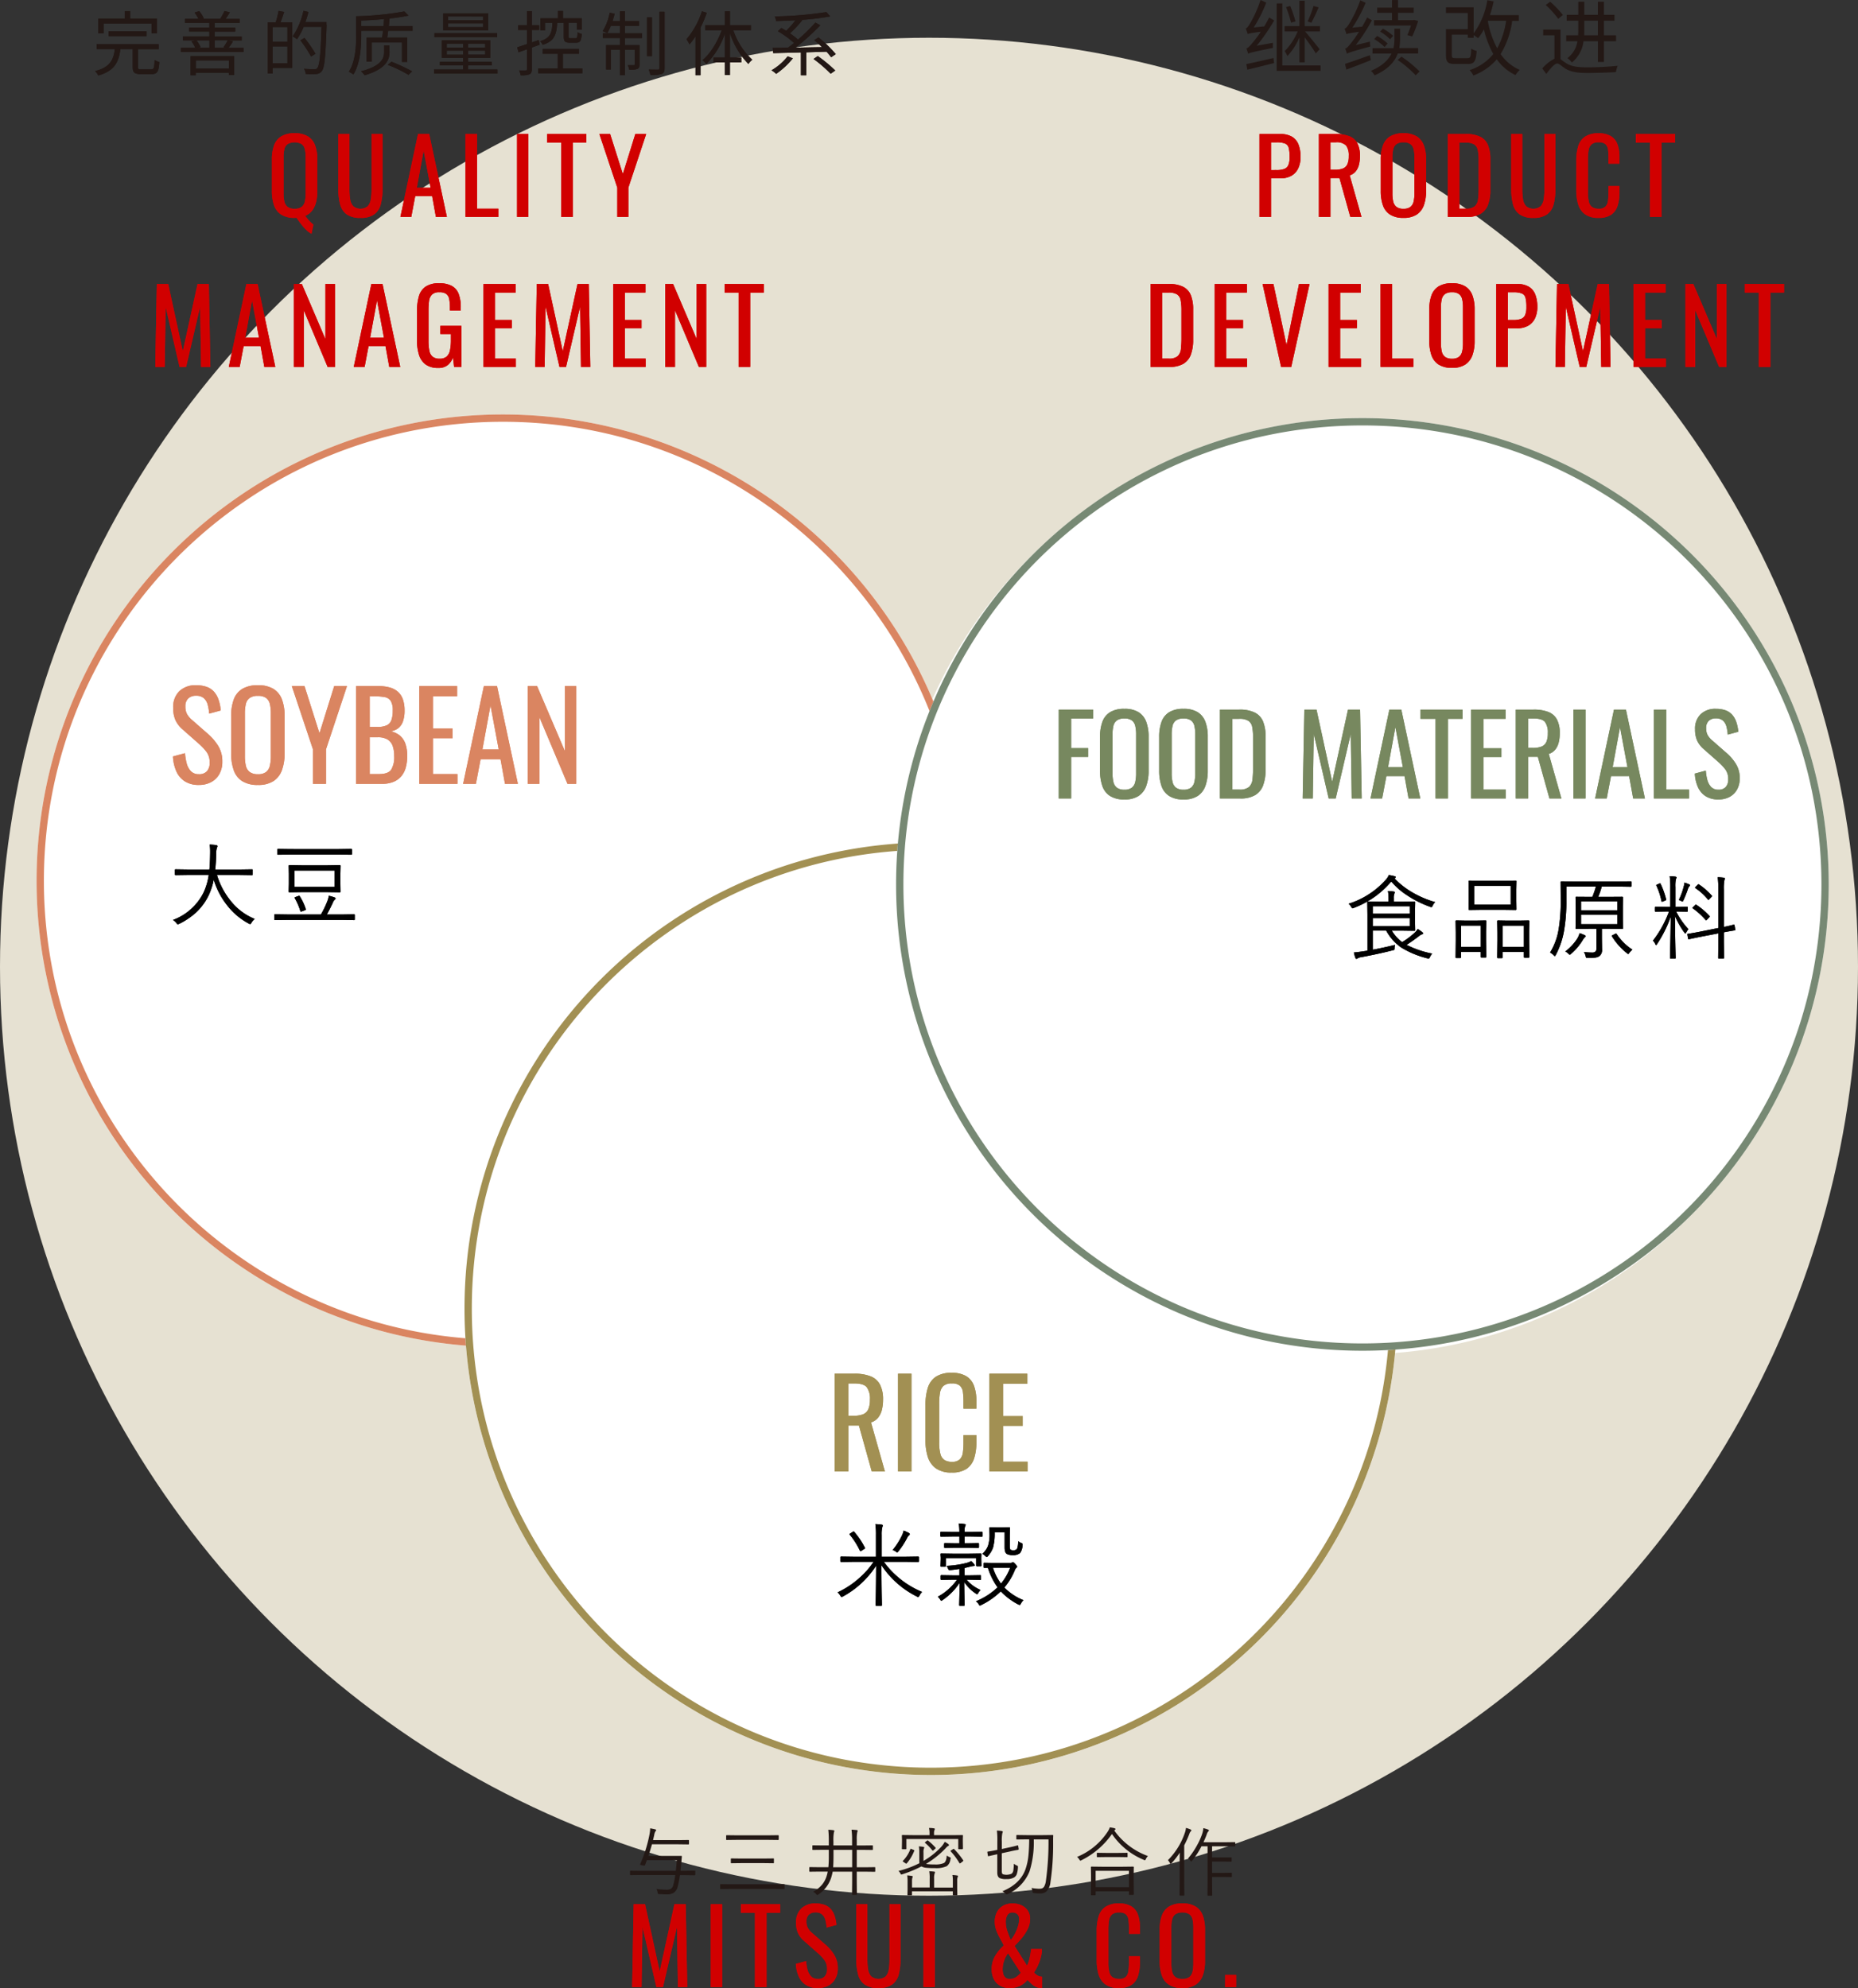 <svg xmlns="http://www.w3.org/2000/svg" width="508" height="543.575" viewBox="0 0 508 543.575">
  <rect x="0" y="0" width="508" height="543.575" fill="#333333" stroke="none"/>
  <g id="グループ_26" data-name="グループ 26" transform="translate(-2030 -792.677)">
    <g id="グループ_22" data-name="グループ 22" transform="translate(758 173)">
      <g id="グループ_2" data-name="グループ 2">
        <circle id="楕円形_1" data-name="楕円形 1" cx="254" cy="254" r="254" transform="translate(1272 630)" fill="#e6e1d2"/>
        <path id="パス_130" data-name="パス 130" d="M78.17,37.592a6.322,6.322,0,0,1-1.5-1.12,14.513,14.513,0,0,1-1.4-1.6q-.658-.868-1.19-1.652a1.041,1.041,0,0,1-.252.028h-.28a6.627,6.627,0,0,1-3.668-.9,4.905,4.905,0,0,1-1.96-2.562,11.739,11.739,0,0,1-.588-3.906v-8.6a11.007,11.007,0,0,1,.6-3.85,4.8,4.8,0,0,1,1.96-2.464,6.808,6.808,0,0,1,3.654-.854,6.721,6.721,0,0,1,3.654.868,4.873,4.873,0,0,1,1.96,2.464,10.889,10.889,0,0,1,.6,3.836v8.624a12.537,12.537,0,0,1-.336,3.01,6.343,6.343,0,0,1-1.064,2.324,4.573,4.573,0,0,1-1.932,1.47q.336.42.728.882t.784.854a6.946,6.946,0,0,0,.728.644ZM73.55,30.76a3.04,3.04,0,0,0,1.932-.518,2.563,2.563,0,0,0,.868-1.456,9.542,9.542,0,0,0,.224-2.2v-9.94a9.178,9.178,0,0,0-.224-2.17,2.415,2.415,0,0,0-.868-1.4,4.026,4.026,0,0,0-3.85,0,2.387,2.387,0,0,0-.882,1.4,9.178,9.178,0,0,0-.224,2.17v9.94a9.542,9.542,0,0,0,.224,2.2,2.531,2.531,0,0,0,.882,1.456A3.05,3.05,0,0,0,73.55,30.76Zm18,2.492a6.248,6.248,0,0,1-3.78-.98,4.886,4.886,0,0,1-1.792-2.758,16.177,16.177,0,0,1-.476-4.158V10.32H88.53V25.5a16.616,16.616,0,0,0,.2,2.66,3.533,3.533,0,0,0,.854,1.9,3.153,3.153,0,0,0,3.962,0,3.592,3.592,0,0,0,.84-1.9,16.616,16.616,0,0,0,.2-2.66V10.32h3V25.356a16.177,16.177,0,0,1-.476,4.158,4.914,4.914,0,0,1-1.778,2.758A6.182,6.182,0,0,1,91.554,33.252ZM102.474,33l4.816-22.68h3.052L115.186,33h-3l-1.036-5.712h-4.62L105.442,33Zm4.48-7.98h3.78l-1.9-10.22ZM120.282,33V10.32h3.164V30.732h5.8V33Zm14.084,0V10.32h3.108V33Zm12.068,0V12.672H142.6V10.32h10.724v2.352H149.6V33Zm15.344,0V24.992l-4.9-14.672h2.94l3.472,10.948,3.416-10.948h2.968L164.8,24.992V33ZM35.456,74l.42-22.68h3.108l4,18.4,4.032-18.4H50.1L50.52,74H47.972L47.72,57.536,43.884,74H42.092L38.284,57.536,38.032,74Zm20.1,0,4.816-22.68h3.052L68.272,74h-3L64.24,68.288H59.62L58.528,74Zm4.48-7.98h3.78l-1.9-10.22ZM73.368,74V51.32h2.156l6.44,15.064V51.32H84.6V74H82.58L76.056,58.516V74ZM89.72,74l4.816-22.68h3.052L102.432,74h-3L98.4,68.288H93.78L92.688,74Zm4.48-7.98h3.78l-1.9-10.22Zm18.62,8.26a5.738,5.738,0,0,1-3.4-.91,5.1,5.1,0,0,1-1.848-2.646A13.366,13.366,0,0,1,107,66.552V58.964a15.1,15.1,0,0,1,.518-4.242,4.781,4.781,0,0,1,1.848-2.674,6.432,6.432,0,0,1,3.71-.924,7.123,7.123,0,0,1,3.43.714,4.16,4.16,0,0,1,1.89,2.184,10.069,10.069,0,0,1,.588,3.71v.84h-2.968v-.7a12.217,12.217,0,0,0-.2-2.422,2.271,2.271,0,0,0-.8-1.4,3.111,3.111,0,0,0-1.89-.462,2.745,2.745,0,0,0-2.03.644,3.018,3.018,0,0,0-.784,1.75,18.315,18.315,0,0,0-.154,2.506v8.4A13.03,13.03,0,0,0,110.4,69.6a2.724,2.724,0,0,0,.91,1.624,3,3,0,0,0,1.9.532,2.8,2.8,0,0,0,1.9-.588,3.113,3.113,0,0,0,.924-1.736,13.608,13.608,0,0,0,.252-2.856V65.012h-2.884v-2.24h5.74V74H117.16l-.308-2.6a4.76,4.76,0,0,1-1.4,2.072A3.929,3.929,0,0,1,112.82,74.28ZM125.2,74V51.32h8.792v2.352H128.36v7.5h4.564v2.24H128.36v8.316h5.684V74Zm14.14,0,.42-22.68h3.108l4,18.4,4.032-18.4h3.08L154.4,74h-2.548L151.6,57.536,147.764,74h-1.792l-3.808-16.464L141.912,74Zm21.336,0V51.32h8.792v2.352h-5.628v7.5H168.4v2.24h-4.564v8.316h5.684V74Zm14.2,0V51.32h2.156l6.44,15.064V51.32H186.1V74H184.08l-6.524-15.484V74Zm20.076,0V53.672h-3.836V51.32h10.724v2.352h-3.724V74Z" transform="translate(1279 646)" fill="#d10000"/>
        <path id="パス_131" data-name="パス 131" d="M51.36,33V10.32h5.628a6.23,6.23,0,0,1,3.262.742A4.3,4.3,0,0,1,62.028,13.2a9.129,9.129,0,0,1,.56,3.388,7.131,7.131,0,0,1-.63,3.108A4.567,4.567,0,0,1,60.1,21.73a6.065,6.065,0,0,1-3.08.714H54.524V33Zm3.164-12.824H55.98a6.068,6.068,0,0,0,2.156-.308,1.958,1.958,0,0,0,1.12-1.078,5.587,5.587,0,0,0,.336-2.17,9.972,9.972,0,0,0-.238-2.492,1.742,1.742,0,0,0-.994-1.2,6.142,6.142,0,0,0-2.352-.336H54.524ZM67.6,33V10.32h4.564a10.058,10.058,0,0,1,3.752.6,4.189,4.189,0,0,1,2.2,1.932,7.363,7.363,0,0,1,.714,3.486,9.522,9.522,0,0,1-.28,2.394,4.624,4.624,0,0,1-.9,1.82,3.49,3.49,0,0,1-1.624,1.078L79.248,33H76.2L73.228,22.36H70.764V33Zm3.164-12.908h1.2a5.964,5.964,0,0,0,2.184-.336,2.251,2.251,0,0,0,1.232-1.148,5.323,5.323,0,0,0,.392-2.268,4.51,4.51,0,0,0-.728-2.87,3.653,3.653,0,0,0-2.884-.882h-1.4Zm19.964,13.16a6.627,6.627,0,0,1-3.668-.9,4.905,4.905,0,0,1-1.96-2.562,11.739,11.739,0,0,1-.588-3.906v-8.6a11.007,11.007,0,0,1,.6-3.85,4.8,4.8,0,0,1,1.96-2.464,6.808,6.808,0,0,1,3.654-.854,6.647,6.647,0,0,1,3.64.868,4.9,4.9,0,0,1,1.946,2.464,10.889,10.889,0,0,1,.6,3.836v8.624a11.275,11.275,0,0,1-.6,3.864,5.106,5.106,0,0,1-1.946,2.562A6.406,6.406,0,0,1,90.728,33.252Zm0-2.492a2.988,2.988,0,0,0,1.9-.518,2.563,2.563,0,0,0,.868-1.456,9.542,9.542,0,0,0,.224-2.2v-9.94a9.178,9.178,0,0,0-.224-2.17,2.415,2.415,0,0,0-.868-1.4,3.113,3.113,0,0,0-1.9-.49,3.179,3.179,0,0,0-1.918.49,2.387,2.387,0,0,0-.882,1.4,9.178,9.178,0,0,0-.224,2.17v9.94a9.542,9.542,0,0,0,.224,2.2,2.531,2.531,0,0,0,.882,1.456A3.05,3.05,0,0,0,90.728,30.76Zm12.1,2.24V10.32h4.928a8.665,8.665,0,0,1,3.99.77,4.419,4.419,0,0,1,2.1,2.31,10.178,10.178,0,0,1,.63,3.836V25.58a11.451,11.451,0,0,1-.63,4.06,4.84,4.84,0,0,1-2.044,2.506A7.3,7.3,0,0,1,108,33Zm3.164-2.268h1.792a3.6,3.6,0,0,0,2.464-.672,3.057,3.057,0,0,0,.882-1.96,26.709,26.709,0,0,0,.154-3.108V17.628a14.718,14.718,0,0,0-.224-2.856,2.392,2.392,0,0,0-.98-1.6,4.383,4.383,0,0,0-2.38-.5h-1.708Zm20.244,2.52a6.248,6.248,0,0,1-3.78-.98,4.886,4.886,0,0,1-1.792-2.758,16.177,16.177,0,0,1-.476-4.158V10.32h3.024V25.5a16.616,16.616,0,0,0,.2,2.66,3.533,3.533,0,0,0,.854,1.9,3.153,3.153,0,0,0,3.962,0,3.592,3.592,0,0,0,.84-1.9,16.617,16.617,0,0,0,.2-2.66V10.32h3V25.356a16.177,16.177,0,0,1-.476,4.158A4.914,4.914,0,0,1,130,32.272,6.182,6.182,0,0,1,126.232,33.252Zm17.836,0a6.076,6.076,0,0,1-3.738-1.008,5.2,5.2,0,0,1-1.848-2.716,13.093,13.093,0,0,1-.518-3.808V17.712a13.851,13.851,0,0,1,.518-4,4.842,4.842,0,0,1,1.848-2.646,6.414,6.414,0,0,1,3.738-.938,6.29,6.29,0,0,1,3.374.784,4.377,4.377,0,0,1,1.792,2.24,9.988,9.988,0,0,1,.546,3.5V18.44h-3v-1.6a17.4,17.4,0,0,0-.126-2.226,2.422,2.422,0,0,0-.686-1.5,2.682,2.682,0,0,0-1.876-.532,2.81,2.81,0,0,0-1.96.574,2.8,2.8,0,0,0-.8,1.624,14.506,14.506,0,0,0-.182,2.45v8.988a10.36,10.36,0,0,0,.28,2.7,2.368,2.368,0,0,0,.924,1.414,3.144,3.144,0,0,0,1.736.42,2.5,2.5,0,0,0,1.848-.574,2.733,2.733,0,0,0,.7-1.582,17.315,17.315,0,0,0,.14-2.352v-1.68h3v1.68a12.047,12.047,0,0,1-.5,3.654,4.672,4.672,0,0,1-1.736,2.464A5.893,5.893,0,0,1,144.068,33.252ZM158.1,33V12.672H154.26V10.32h10.724v2.352H161.26V33ZM21.568,74V51.32H26.5a8.665,8.665,0,0,1,3.99.77,4.419,4.419,0,0,1,2.1,2.31,10.178,10.178,0,0,1,.63,3.836V66.58a11.451,11.451,0,0,1-.63,4.06,4.84,4.84,0,0,1-2.044,2.506A7.3,7.3,0,0,1,26.748,74Zm3.164-2.268h1.792a3.6,3.6,0,0,0,2.464-.672,3.057,3.057,0,0,0,.882-1.96,26.711,26.711,0,0,0,.154-3.108V58.628a14.718,14.718,0,0,0-.224-2.856,2.392,2.392,0,0,0-.98-1.6,4.383,4.383,0,0,0-2.38-.5H24.732ZM39.124,74V51.32h8.792v2.352H42.288v7.5h4.564v2.24H42.288v8.316h5.684V74Zm18.144,0L52.2,51.32h2.968l3.584,16.716L62.168,51.32h2.884L60.04,74ZM70.26,74V51.32h8.792v2.352H73.424v7.5h4.564v2.24H73.424v8.316h5.684V74Zm14.2,0V51.32H87.62V71.732h5.8V74ZM104,74.252a6.627,6.627,0,0,1-3.668-.9,4.905,4.905,0,0,1-1.96-2.562,11.739,11.739,0,0,1-.588-3.906v-8.6a11.007,11.007,0,0,1,.6-3.85,4.8,4.8,0,0,1,1.96-2.464A6.808,6.808,0,0,1,104,51.124a6.647,6.647,0,0,1,3.64.868,4.9,4.9,0,0,1,1.946,2.464,10.888,10.888,0,0,1,.6,3.836v8.624a11.275,11.275,0,0,1-.6,3.864,5.106,5.106,0,0,1-1.946,2.562A6.406,6.406,0,0,1,104,74.252Zm0-2.492a2.988,2.988,0,0,0,1.9-.518,2.563,2.563,0,0,0,.868-1.456,9.542,9.542,0,0,0,.224-2.2v-9.94a9.178,9.178,0,0,0-.224-2.17,2.415,2.415,0,0,0-.868-1.4,3.113,3.113,0,0,0-1.9-.49,3.179,3.179,0,0,0-1.918.49,2.387,2.387,0,0,0-.882,1.4,9.178,9.178,0,0,0-.224,2.17v9.94a9.542,9.542,0,0,0,.224,2.2,2.531,2.531,0,0,0,.882,1.456A3.05,3.05,0,0,0,104,71.76ZM116.1,74V51.32h5.628a6.23,6.23,0,0,1,3.262.742,4.3,4.3,0,0,1,1.778,2.142,9.129,9.129,0,0,1,.56,3.388,7.131,7.131,0,0,1-.63,3.108,4.567,4.567,0,0,1-1.862,2.03,6.065,6.065,0,0,1-3.08.714H119.26V74Zm3.164-12.824h1.456a6.068,6.068,0,0,0,2.156-.308,1.958,1.958,0,0,0,1.12-1.078,5.587,5.587,0,0,0,.336-2.17,9.972,9.972,0,0,0-.238-2.492,1.742,1.742,0,0,0-.994-1.2,6.142,6.142,0,0,0-2.352-.336H119.26ZM132.28,74l.42-22.68h3.108l4,18.4,4.032-18.4h3.08l.42,22.68H144.8l-.252-16.464L140.708,74h-1.792l-3.808-16.464L134.856,74Zm21.336,0V51.32h8.792v2.352H156.78v7.5h4.564v2.24H156.78v8.316h5.684V74Zm14.2,0V51.32h2.156l6.44,15.064V51.32h2.632V74h-2.016L170.5,58.516V74Zm20.076,0V53.672h-3.836V51.32h10.724v2.352h-3.724V74Z" transform="translate(1565 646)" fill="#d10000"/>
        <path id="パス_132" data-name="パス 132" d="M35.834,33l.42-22.68h3.108l4,18.4L47.4,10.32h3.08L50.9,33H48.35L48.1,16.536,44.262,33H42.47L38.662,16.536,38.41,33Zm21.5,0V10.32h3.108V33Zm12.068,0V12.672H65.57V10.32H76.294v2.352H72.57V33Zm17.22.252a5.9,5.9,0,0,1-3.262-.84,5.293,5.293,0,0,1-1.974-2.324,9.632,9.632,0,0,1-.784-3.444l2.8-.756a12.583,12.583,0,0,0,.378,2.324,4.16,4.16,0,0,0,.966,1.834,2.451,2.451,0,0,0,1.876.714,2.4,2.4,0,0,0,1.862-.686,2.817,2.817,0,0,0,.63-1.974,4.043,4.043,0,0,0-.7-2.478,13.026,13.026,0,0,0-1.764-1.89l-3.808-3.36a6.406,6.406,0,0,1-1.652-2.142,6.882,6.882,0,0,1-.532-2.87A5.107,5.107,0,0,1,82.09,11.5a5.383,5.383,0,0,1,3.892-1.372,7.3,7.3,0,0,1,2.366.35,4.148,4.148,0,0,1,1.708,1.078,5.294,5.294,0,0,1,1.092,1.834,10.362,10.362,0,0,1,.546,2.59l-2.688.728a11.151,11.151,0,0,0-.336-2.058,3.065,3.065,0,0,0-.882-1.512,2.59,2.59,0,0,0-1.806-.574,2.544,2.544,0,0,0-1.834.63,2.461,2.461,0,0,0-.658,1.862,3.682,3.682,0,0,0,.35,1.708,5.007,5.007,0,0,0,1.134,1.372l3.836,3.36a11.982,11.982,0,0,1,2.268,2.674,6.758,6.758,0,0,1,.98,3.682,5.72,5.72,0,0,1-.7,2.9,4.721,4.721,0,0,1-1.918,1.862A5.932,5.932,0,0,1,86.626,33.252Zm16.548,0a6.248,6.248,0,0,1-3.78-.98A4.886,4.886,0,0,1,97.6,29.514a16.177,16.177,0,0,1-.476-4.158V10.32h3.024V25.5a16.616,16.616,0,0,0,.2,2.66,3.533,3.533,0,0,0,.854,1.9,3.153,3.153,0,0,0,3.962,0,3.592,3.592,0,0,0,.84-1.9,16.616,16.616,0,0,0,.2-2.66V10.32h3V25.356a16.177,16.177,0,0,1-.476,4.158,4.914,4.914,0,0,1-1.778,2.758A6.182,6.182,0,0,1,103.174,33.252ZM115.494,33V10.32H118.6V33Zm23.548.252a5.083,5.083,0,0,1-2.646-.658,4.3,4.3,0,0,1-1.68-1.806,5.808,5.808,0,0,1-.574-2.632,7.032,7.032,0,0,1,.966-3.738,12.554,12.554,0,0,1,2.338-2.814q-.5-1.008-1.078-2.03a14.642,14.642,0,0,1-.98-2.128,6.65,6.65,0,0,1-.406-2.31,5.586,5.586,0,0,1,.588-2.632,4.274,4.274,0,0,1,1.68-1.75,5.066,5.066,0,0,1,2.576-.63,5.719,5.719,0,0,1,2.45.5A4.2,4.2,0,0,1,144,12.07a3.885,3.885,0,0,1,.644,2.254,6.224,6.224,0,0,1-.686,2.842,12.958,12.958,0,0,1-1.666,2.52q-.98,1.162-1.9,2.058L143.8,27.12a6.928,6.928,0,0,0,.518-1.33q.21-.742.364-1.582t.238-1.624h2.968a8.889,8.889,0,0,1-.322,2.3,13.786,13.786,0,0,1-.826,2.282A12.114,12.114,0,0,1,145.706,29a3.544,3.544,0,0,0,.952.8,2.422,2.422,0,0,0,1.26.35v3.08h-.392a3.239,3.239,0,0,1-1.456-.378,5.258,5.258,0,0,1-1.162-.854q-.518-.5-.994-.952a5.985,5.985,0,0,1-1.974,1.582A6.233,6.233,0,0,1,139.042,33.252Zm0-2.492a3.012,3.012,0,0,0,1.792-.518,6.54,6.54,0,0,0,1.26-1.162l-3.472-5.348a7.126,7.126,0,0,0-1.078,2.03,7.207,7.207,0,0,0-.406,2.394,4.614,4.614,0,0,0,.168,1.246,2.011,2.011,0,0,0,.588.98A1.653,1.653,0,0,0,139.042,30.76Zm.308-10.64a9.969,9.969,0,0,0,1.106-1.652,11.222,11.222,0,0,0,.854-2.03,7.081,7.081,0,0,0,.336-2.114,1.642,1.642,0,0,0-.5-1.274,1.871,1.871,0,0,0-1.316-.462,1.487,1.487,0,0,0-1.428.784,3.676,3.676,0,0,0-.42,1.764,7.9,7.9,0,0,0,.434,2.562Q138.846,18.972,139.35,20.12Zm29.6,13.132a6.076,6.076,0,0,1-3.738-1.008,5.2,5.2,0,0,1-1.848-2.716,13.093,13.093,0,0,1-.518-3.808V17.712a13.851,13.851,0,0,1,.518-4,4.842,4.842,0,0,1,1.848-2.646,6.414,6.414,0,0,1,3.738-.938,6.29,6.29,0,0,1,3.374.784,4.377,4.377,0,0,1,1.792,2.24,9.988,9.988,0,0,1,.546,3.5V18.44h-3v-1.6a17.4,17.4,0,0,0-.126-2.226,2.422,2.422,0,0,0-.686-1.5,2.682,2.682,0,0,0-1.876-.532,2.81,2.81,0,0,0-1.96.574,2.8,2.8,0,0,0-.8,1.624,14.506,14.506,0,0,0-.182,2.45v8.988a10.36,10.36,0,0,0,.28,2.7,2.368,2.368,0,0,0,.924,1.414,3.144,3.144,0,0,0,1.736.42,2.5,2.5,0,0,0,1.848-.574,2.733,2.733,0,0,0,.7-1.582,17.315,17.315,0,0,0,.14-2.352v-1.68h3v1.68a12.047,12.047,0,0,1-.5,3.654,4.672,4.672,0,0,1-1.736,2.464A5.893,5.893,0,0,1,168.946,33.252Zm17.332,0a6.626,6.626,0,0,1-3.668-.9,4.905,4.905,0,0,1-1.96-2.562,11.738,11.738,0,0,1-.588-3.906v-8.6a11.007,11.007,0,0,1,.6-3.85,4.8,4.8,0,0,1,1.96-2.464,6.808,6.808,0,0,1,3.654-.854,6.647,6.647,0,0,1,3.64.868,4.9,4.9,0,0,1,1.946,2.464,10.888,10.888,0,0,1,.6,3.836v8.624a11.274,11.274,0,0,1-.6,3.864,5.105,5.105,0,0,1-1.946,2.562A6.406,6.406,0,0,1,186.278,33.252Zm0-2.492a2.988,2.988,0,0,0,1.9-.518,2.563,2.563,0,0,0,.868-1.456,9.542,9.542,0,0,0,.224-2.2v-9.94a9.178,9.178,0,0,0-.224-2.17,2.415,2.415,0,0,0-.868-1.4,3.113,3.113,0,0,0-1.9-.49,3.179,3.179,0,0,0-1.918.49,2.387,2.387,0,0,0-.882,1.4,9.178,9.178,0,0,0-.224,2.17v9.94a9.542,9.542,0,0,0,.224,2.2,2.531,2.531,0,0,0,.882,1.456A3.05,3.05,0,0,0,186.278,30.76Zm11.7,2.24V29.668h3V33Z" transform="translate(1409 1130)" fill="#d10000"/>
        <circle id="楕円形_8" data-name="楕円形 8" cx="127.5" cy="127.5" r="127.5" transform="translate(1516 735)" fill="#fff"/>
        <circle id="楕円形_6" data-name="楕円形 6" cx="127.5" cy="127.5" r="127.5" transform="translate(1399 850)" fill="#fff"/>
        <circle id="楕円形_2" data-name="楕円形 2" cx="127.5" cy="127.5" r="127.5" transform="translate(1282 733)" fill="#fff"/>
        <path id="楕円形_2_-_アウトライン" data-name="楕円形 2 - アウトライン" d="M127.5,2a126.439,126.439,0,0,0-25.295,2.55A124.8,124.8,0,0,0,57.333,23.432,125.872,125.872,0,0,0,11.862,78.65,124.855,124.855,0,0,0,4.55,102.205a126.744,126.744,0,0,0,0,50.589,124.8,124.8,0,0,0,18.883,44.872A125.872,125.872,0,0,0,78.65,243.138a124.855,124.855,0,0,0,23.555,7.312,126.744,126.744,0,0,0,50.589,0,124.8,124.8,0,0,0,44.872-18.883,125.872,125.872,0,0,0,45.472-55.218,124.856,124.856,0,0,0,7.312-23.555,126.744,126.744,0,0,0,0-50.589,124.8,124.8,0,0,0-18.883-44.872A125.872,125.872,0,0,0,176.35,11.862,124.856,124.856,0,0,0,152.795,4.55,126.439,126.439,0,0,0,127.5,2m0-2A127.5,127.5,0,1,1,0,127.5,127.5,127.5,0,0,1,127.5,0Z" transform="translate(1282 733)" fill="#da8561"/>
        <path id="パス_133" data-name="パス 133" d="M8.382.3a6.957,6.957,0,0,1-3.845-.99A6.239,6.239,0,0,1,2.211-3.432a11.352,11.352,0,0,1-.924-4.059l3.3-.891a14.829,14.829,0,0,0,.445,2.739A4.9,4.9,0,0,0,6.171-3.482a2.889,2.889,0,0,0,2.211.842,2.833,2.833,0,0,0,2.195-.809,3.32,3.32,0,0,0,.743-2.327,4.765,4.765,0,0,0-.825-2.92,15.352,15.352,0,0,0-2.079-2.228l-4.488-3.96A7.55,7.55,0,0,1,1.98-17.408a8.111,8.111,0,0,1-.627-3.382,6.018,6.018,0,0,1,1.683-4.554,6.344,6.344,0,0,1,4.587-1.617,8.6,8.6,0,0,1,2.789.412,4.889,4.889,0,0,1,2.013,1.271,6.24,6.24,0,0,1,1.287,2.162,12.213,12.213,0,0,1,.644,3.052l-3.168.858a13.143,13.143,0,0,0-.4-2.426,3.612,3.612,0,0,0-1.04-1.782,3.052,3.052,0,0,0-2.128-.677,3,3,0,0,0-2.161.742,2.9,2.9,0,0,0-.776,2.194A4.34,4.34,0,0,0,5.1-19.14a5.9,5.9,0,0,0,1.337,1.617l4.521,3.96a14.122,14.122,0,0,1,2.673,3.151,7.965,7.965,0,0,1,1.155,4.34,6.741,6.741,0,0,1-.825,3.416A5.564,5.564,0,0,1,11.7-.462,6.991,6.991,0,0,1,8.382.3ZM24.519.3A7.81,7.81,0,0,1,20.2-.759a5.781,5.781,0,0,1-2.31-3.02,13.835,13.835,0,0,1-.693-4.6V-18.513a12.972,12.972,0,0,1,.709-4.537,5.654,5.654,0,0,1,2.31-2.9,8.024,8.024,0,0,1,4.306-1.006,7.834,7.834,0,0,1,4.29,1.023,5.772,5.772,0,0,1,2.294,2.9,12.833,12.833,0,0,1,.709,4.521V-8.349A13.288,13.288,0,0,1,31.1-3.8a6.017,6.017,0,0,1-2.294,3.02A7.55,7.55,0,0,1,24.519.3Zm0-2.937a3.522,3.522,0,0,0,2.244-.611,3.02,3.02,0,0,0,1.023-1.716,11.246,11.246,0,0,0,.264-2.591V-19.272a10.817,10.817,0,0,0-.264-2.558,2.846,2.846,0,0,0-1.023-1.65,3.669,3.669,0,0,0-2.244-.577,3.746,3.746,0,0,0-2.26.577,2.813,2.813,0,0,0-1.04,1.65,10.817,10.817,0,0,0-.264,2.558V-7.557a11.246,11.246,0,0,0,.264,2.591,2.983,2.983,0,0,0,1.04,1.716A3.6,3.6,0,0,0,24.519-2.64ZM39.567,0V-9.438L33.792-26.73h3.465l4.092,12.9,4.026-12.9h3.5L43.131-9.438V0ZM51.348,0V-26.73h6.138a11.153,11.153,0,0,1,3.152.4,5.532,5.532,0,0,1,2.228,1.221,4.956,4.956,0,0,1,1.32,2.1,9.352,9.352,0,0,1,.429,2.986,8.833,8.833,0,0,1-.412,2.855,4.115,4.115,0,0,1-1.254,1.9,4.338,4.338,0,0,1-2.161.891,5.768,5.768,0,0,1,2.607,1.237,5.228,5.228,0,0,1,1.469,2.244,9.993,9.993,0,0,1,.479,3.283,11.645,11.645,0,0,1-.4,3.135,6.259,6.259,0,0,1-1.237,2.409A5.587,5.587,0,0,1,61.562-.544,7.974,7.974,0,0,1,58.476,0Zm3.729-2.673h2.508q2.508,0,3.35-1.171a6.6,6.6,0,0,0,.841-3.779,7.785,7.785,0,0,0-.445-2.821,3.337,3.337,0,0,0-1.419-1.716,5.126,5.126,0,0,0-2.624-.577H55.077Zm0-12.9h2.211a5.625,5.625,0,0,0,2.475-.446,2.5,2.5,0,0,0,1.254-1.435,7.612,7.612,0,0,0,.363-2.574,4.884,4.884,0,0,0-.561-2.673,2.548,2.548,0,0,0-1.749-1.039,18.1,18.1,0,0,0-3.1-.215h-.891ZM68.64,0V-26.73H79v2.772H72.369v8.844h5.379v2.64H72.369v9.8h6.7V0ZM80.619,0,86.3-26.73h3.6L95.6,0H92.07L90.849-6.732H85.4L84.117,0ZM85.9-9.405h4.455L88.11-21.45ZM98.307,0V-26.73h2.541l7.59,17.754V-26.73h3.1V0h-2.376l-7.689-18.249V0Z" transform="translate(1318 834)" fill="#da8561"/>
        <path id="パス_134" data-name="パス 134" d="M23.645-.073a4.337,4.337,0,0,0-.9,1.05q-.208.378-.342.378a.9.9,0,0,1-.378-.146,18.534,18.534,0,0,1-6.128-5.261,21.005,21.005,0,0,1-3.455-6.738,18.652,18.652,0,0,1-1.367,4.224A15.86,15.86,0,0,1,7.556-1.782,19.846,19.846,0,0,1,2.991,1.282a1.86,1.86,0,0,1-.4.122q-.122,0-.366-.354A4.463,4.463,0,0,0,1.294.208,15.269,15.269,0,0,0,9.619-7.2a17.112,17.112,0,0,0,1.453-4.9H5.347l-3.333.049q-.2,0-.2-.22v-1.16a.173.173,0,0,1,.2-.2l3.333.049h5.9q.159-1.575.2-4,.012-.525.012-.842a12.292,12.292,0,0,0-.134-1.978q1.1.049,1.77.146.354.073.354.281a1.616,1.616,0,0,1-.146.476,5.89,5.89,0,0,0-.2,1.868q-.049,2.222-.256,4.053h6.726l3.32-.049q.208,0,.208.2v1.16q0,.22-.208.22l-3.32-.049h-6.25a20.622,20.622,0,0,0,4.211,7.642A15.878,15.878,0,0,0,23.645-.073ZM47.1-7.544a.173.173,0,0,1-.2.2L43.479-7.4H36.558l-3.43.049a.173.173,0,0,1-.2-.2L32.981-9.7v-2.71l-.049-2.161a.173.173,0,0,1,.2-.2l3.43.049h6.921l3.43-.049a.173.173,0,0,1,.2.2l-.049,2.161V-9.7Zm-1.6-1.282v-4.468h-11v4.468ZM51,.049a.173.173,0,0,1-.2.2L47.556.2h-15.1L29.2.244a.173.173,0,0,1-.2-.2V-1.135a.173.173,0,0,1,.2-.2l3.259.049h9.29A28.665,28.665,0,0,0,43.5-4.907a6.976,6.976,0,0,0,.4-1.5,13.144,13.144,0,0,1,1.563.452q.281.122.281.281a.431.431,0,0,1-.2.317A2.048,2.048,0,0,0,45-4.5q-.891,1.9-1.648,3.223h4.2L50.8-1.331a.173.173,0,0,1,.2.2Zm-.769-17.871q0,.2-.208.2l-3.394-.049H33.42l-3.394.049a.173.173,0,0,1-.2-.2v-1.172q0-.208.2-.208l3.394.049H46.628l3.394-.049a.183.183,0,0,1,.208.208ZM37.607-2.771a.767.767,0,0,1,.012.122q0,.122-.293.22l-.745.281a1.172,1.172,0,0,1-.305.073q-.11,0-.171-.171a16.774,16.774,0,0,0-1.5-3.479.325.325,0,0,1-.061-.146q0-.1.305-.208l.757-.269a.648.648,0,0,1,.208-.061q.073,0,.159.159A15.224,15.224,0,0,1,37.607-2.771Z" transform="translate(1318 871)"/>
        <g id="楕円形_5" data-name="楕円形 5" style="mix-blend-mode: multiply;isolation: isolate">
          <circle id="楕円形_5-2" data-name="楕円形 5" cx="127.5" cy="127.5" r="127.5" transform="translate(1399 850)" fill="#fff"/>
          <path id="楕円形_5_-_アウトライン" data-name="楕円形 5 - アウトライン" d="M127.5,2a126.439,126.439,0,0,0-25.295,2.55A124.8,124.8,0,0,0,57.333,23.432,125.872,125.872,0,0,0,11.862,78.65,124.855,124.855,0,0,0,4.55,102.205a126.744,126.744,0,0,0,0,50.589,124.8,124.8,0,0,0,18.883,44.872A125.872,125.872,0,0,0,78.65,243.138a124.855,124.855,0,0,0,23.555,7.312,126.744,126.744,0,0,0,50.589,0,124.8,124.8,0,0,0,44.872-18.883,125.872,125.872,0,0,0,45.472-55.218,124.856,124.856,0,0,0,7.312-23.555,126.744,126.744,0,0,0,0-50.589,124.8,124.8,0,0,0-18.883-44.872A125.872,125.872,0,0,0,176.35,11.862,124.856,124.856,0,0,0,152.795,4.55,126.439,126.439,0,0,0,127.5,2m0-2A127.5,127.5,0,1,1,0,127.5,127.5,127.5,0,0,1,127.5,0Z" transform="translate(1399 850)" fill="#a29053"/>
        </g>
        <path id="パス_135" data-name="パス 135" d="M-25.789,0V-26.73h5.379a11.854,11.854,0,0,1,4.422.71A4.937,4.937,0,0,1-13.4-23.743a8.678,8.678,0,0,1,.841,4.108,11.222,11.222,0,0,1-.33,2.821,5.449,5.449,0,0,1-1.056,2.145A4.113,4.113,0,0,1-15.856-13.4l3.8,13.4h-3.6l-3.5-12.54h-2.9V0Zm3.729-15.213h1.419a7.029,7.029,0,0,0,2.574-.4,2.653,2.653,0,0,0,1.452-1.353,6.274,6.274,0,0,0,.462-2.673,5.315,5.315,0,0,0-.858-3.383q-.858-1.039-3.4-1.039h-1.65ZM-8.464,0V-26.73H-4.8V0ZM6.221.3A7.161,7.161,0,0,1,1.815-.891a6.126,6.126,0,0,1-2.178-3.2A15.431,15.431,0,0,1-.973-8.58v-9.438a16.325,16.325,0,0,1,.61-4.719,5.706,5.706,0,0,1,2.178-3.119,7.559,7.559,0,0,1,4.405-1.105,7.414,7.414,0,0,1,3.977.924,5.159,5.159,0,0,1,2.112,2.64,11.771,11.771,0,0,1,.644,4.125v2.112H9.422v-1.881a20.506,20.506,0,0,0-.149-2.624,2.854,2.854,0,0,0-.808-1.765,3.161,3.161,0,0,0-2.211-.627,3.312,3.312,0,0,0-2.31.677A3.294,3.294,0,0,0,3-21.467a17.1,17.1,0,0,0-.214,2.888V-7.986A12.209,12.209,0,0,0,3.119-4.8,2.791,2.791,0,0,0,4.208-3.135a3.7,3.7,0,0,0,2.046.5,2.951,2.951,0,0,0,2.178-.677,3.221,3.221,0,0,0,.825-1.865,20.408,20.408,0,0,0,.165-2.772v-1.98h3.531v1.98a14.2,14.2,0,0,1-.594,4.307,5.507,5.507,0,0,1-2.046,2.9A6.945,6.945,0,0,1,6.221.3Zm10.3-.3V-26.73H26.878v2.772H20.246v8.844h5.379v2.64H20.246v9.8h6.7V0Z" transform="translate(1526 1022)" fill="#a29053"/>
        <path id="パス_136" data-name="パス 136" d="M24.1-2.063a4.388,4.388,0,0,0-.72,1.05q-.232.378-.33.378a1,1,0,0,1-.378-.171A24.829,24.829,0,0,1,13-9.363q0,4.26.073,8.4.012.659.037,1.782.012.6.012.72a.173.173,0,0,1-.2.2H11.621a.173.173,0,0,1-.2-.2q0-.1.024-1.624.085-4.517.1-9.155A24.909,24.909,0,0,1,2.478-.818,1.394,1.394,0,0,1,2.1-.671q-.134,0-.354-.354A3.54,3.54,0,0,0,1-1.941a23.778,23.778,0,0,0,5.92-3.894,22.3,22.3,0,0,0,3.931-4.456H5.3l-3.32.049q-.208,0-.208-.2v-1.086q0-.2.208-.2l3.32.049h6.2v-6.006a18.064,18.064,0,0,0-.171-2.917,15.551,15.551,0,0,1,1.7.146q.33.037.33.208a.921.921,0,0,1-.061.305q-.073.22-.085.269a8.162,8.162,0,0,0-.159,1.965v6.03h6.677l3.3-.049q.208,0,.208.2v1.086q0,.2-.208.2l-3.3-.049H13.647A24.564,24.564,0,0,0,24.1-2.063ZM20.752-17.871q0,.159-.244.354a1.685,1.685,0,0,0-.452.623,22.023,22.023,0,0,1-2.429,3.748q-.232.305-.33.305a1.058,1.058,0,0,1-.366-.232,2.294,2.294,0,0,0-.879-.427,19.871,19.871,0,0,0,2.625-4.15,5,5,0,0,0,.378-1.172,9.845,9.845,0,0,1,1.453.647Q20.752-18.005,20.752-17.871ZM8.472-14.148a.288.288,0,0,1,.037.122q0,.085-.232.232l-.72.476a.968.968,0,0,1-.293.122q-.085,0-.159-.146A21.22,21.22,0,0,0,4.3-17.749a.214.214,0,0,1-.061-.11q0-.049.293-.232l.671-.427a.328.328,0,0,1,.183-.085q.061,0,.171.11A21.5,21.5,0,0,1,8.472-14.148ZM51.853.2a2.971,2.971,0,0,0-.72.928q-.208.378-.33.378a1.383,1.383,0,0,1-.378-.122,18.373,18.373,0,0,1-4.8-3.589,20.678,20.678,0,0,1-5.347,3.735.986.986,0,0,1-.378.146q-.122,0-.33-.378A2.906,2.906,0,0,0,38.828.5a19.022,19.022,0,0,0,5.92-3.809A18.645,18.645,0,0,1,42.1-8.655l-.952.024a.173.173,0,0,1-.2-.2v-1a.173.173,0,0,1,.2-.2l2.71.049h4.3a1.4,1.4,0,0,0,.525-.1l.073-.037a.484.484,0,0,1,.208-.061q.22,0,.647.5.476.5.476.72a.3.3,0,0,1-.171.269,2.015,2.015,0,0,0-.5.806A17.363,17.363,0,0,1,46.6-3.259,15.292,15.292,0,0,0,51.853.2ZM48.2-8.679H43.479a14.93,14.93,0,0,0,2.2,4.346A15.272,15.272,0,0,0,48.2-8.679ZM40.232-5.554a.183.183,0,0,1-.208.208L36.948-5.4h-.671A10.326,10.326,0,0,0,40.1-2.6a3.573,3.573,0,0,0-.623.818q-.22.378-.293.378a1.082,1.082,0,0,1-.33-.171A11.307,11.307,0,0,1,35.63-4.749q.012,1.843.061,4.2.037,1.746.037,2.1a.151.151,0,0,1-.171.171h-1.1q-.208,0-.208-.171.11-3.809.122-6.1A17.055,17.055,0,0,1,29.7.183a1.161,1.161,0,0,1-.317.2q-.122,0-.305-.33A3,3,0,0,0,28.4-.745,15.311,15.311,0,0,0,33.652-5.4H32.432l-3.052.049a.183.183,0,0,1-.208-.208v-.867a.183.183,0,0,1,.208-.208l3.052.049H34.3V-8.35q-1.416.232-2.441.317-.2.012-.244.012-.244,0-.366-.305a3.8,3.8,0,0,0-.439-.854A27.133,27.133,0,0,0,36.326-10a5.36,5.36,0,0,0,1.233-.5,6.865,6.865,0,0,1,.818.9.437.437,0,0,1,.122.269q0,.2-.427.2a7.218,7.218,0,0,0-.916.183Q36.2-8.7,35.7-8.606V-6.58h1.245l3.076-.049a.183.183,0,0,1,.208.208Zm.427-11.816q0,.2-.208.2L37.3-17.224H35.728v1.88h.952l2.771-.049q.208,0,.208.171v.928q0,.2-.208.2l-2.771-.049H33.127l-2.771.049q-.208,0-.208-.2v-.928q0-.171.208-.171l2.771.049H34.3v-1.88H32.432l-3.149.049q-.183,0-.183-.2v-.9q0-.22.183-.22l3.149.049H34.3a12.71,12.71,0,0,0-.171-2.332,14.131,14.131,0,0,1,1.575.159q.33.037.33.2a1.9,1.9,0,0,1-.183.5,3.435,3.435,0,0,0-.122,1.147v.33H37.3l3.149-.049q.208,0,.208.22Zm10.9,2.551a3.589,3.589,0,0,1-.684,2.148,2.712,2.712,0,0,1-1.941.549,3.08,3.08,0,0,1-1.636-.305q-.623-.391-.623-1.77v-4.175H43.955a14.661,14.661,0,0,1-.452,4.224,6.9,6.9,0,0,1-1.428,2.332q-.183.22-.269.22t-.354-.22a3.882,3.882,0,0,0-.879-.659A5.717,5.717,0,0,0,42.112-14.6a9.651,9.651,0,0,0,.439-3.271l-.049-1.66q0-.2.22-.2l1.782.049h1.6l1.831-.049a.173.173,0,0,1,.2.2L48.081-17.4v2.82q0,.806.22.977a1.381,1.381,0,0,0,.781.146,1.089,1.089,0,0,0,1-.427,5.4,5.4,0,0,0,.293-2.063,3.013,3.013,0,0,0,.879.525q.33.11.33.33A2.272,2.272,0,0,1,51.56-14.819ZM40.33-9.277a.173.173,0,0,1-.2.2h-1q-.232,0-.232-.2v-2.051H30.6v2.173q0,.208-.2.208h-1.05a.183.183,0,0,1-.208-.208l.061-1.868v-.452l-.061-.879a.173.173,0,0,1,.2-.2l3.137.049h4.529l3.125-.049a.173.173,0,0,1,.2.2l-.049.757v.513Z" transform="translate(1500 1057)"/>
        <g id="楕円形_7" data-name="楕円形 7" style="mix-blend-mode: multiply;isolation: isolate">
          <circle id="楕円形_7-2" data-name="楕円形 7" cx="127.5" cy="127.5" r="127.5" transform="translate(1517 734)" fill="#fff"/>
          <path id="楕円形_7_-_アウトライン" data-name="楕円形 7 - アウトライン" d="M127.5,2a126.439,126.439,0,0,0-25.295,2.55A124.8,124.8,0,0,0,57.333,23.432,125.872,125.872,0,0,0,11.862,78.65,124.855,124.855,0,0,0,4.55,102.205a126.744,126.744,0,0,0,0,50.589,124.8,124.8,0,0,0,18.883,44.872A125.872,125.872,0,0,0,78.65,243.138a124.855,124.855,0,0,0,23.555,7.312,126.744,126.744,0,0,0,50.589,0,124.8,124.8,0,0,0,44.872-18.883,125.872,125.872,0,0,0,45.472-55.218,124.856,124.856,0,0,0,7.312-23.555,126.744,126.744,0,0,0,0-50.589,124.8,124.8,0,0,0-18.883-44.872A125.872,125.872,0,0,0,176.35,11.862,124.856,124.856,0,0,0,152.795,4.55,126.439,126.439,0,0,0,127.5,2m0-2A127.5,127.5,0,1,1,0,127.5,127.5,127.5,0,0,1,127.5,0Z" transform="translate(1517 734)" fill="#778974"/>
        </g>
        <path id="パス_137" data-name="パス 137" d="M-92.52,0V-24.3h9.39v2.43h-6v8.1h4.65v2.4h-4.65V0Zm17.94.27a7.1,7.1,0,0,1-3.93-.96,5.255,5.255,0,0,1-2.1-2.745,12.577,12.577,0,0,1-.63-4.185v-9.21a11.793,11.793,0,0,1,.645-4.125,5.14,5.14,0,0,1,2.1-2.64,7.294,7.294,0,0,1,3.915-.915,7.122,7.122,0,0,1,3.9.93A5.247,5.247,0,0,1-68.6-20.94a11.666,11.666,0,0,1,.645,4.11v9.24A12.08,12.08,0,0,1-68.6-3.45,5.47,5.47,0,0,1-70.68-.705,6.864,6.864,0,0,1-74.58.27Zm0-2.67a3.2,3.2,0,0,0,2.04-.555,2.746,2.746,0,0,0,.93-1.56,10.224,10.224,0,0,0,.24-2.355V-17.52a9.834,9.834,0,0,0-.24-2.325,2.587,2.587,0,0,0-.93-1.5,3.335,3.335,0,0,0-2.04-.525,3.406,3.406,0,0,0-2.055.525,2.557,2.557,0,0,0-.945,1.5,9.834,9.834,0,0,0-.24,2.325V-6.87a10.224,10.224,0,0,0,.24,2.355,2.711,2.711,0,0,0,.945,1.56A3.268,3.268,0,0,0-74.58-2.4ZM-58.41.27a7.1,7.1,0,0,1-3.93-.96,5.255,5.255,0,0,1-2.1-2.745,12.577,12.577,0,0,1-.63-4.185v-9.21a11.793,11.793,0,0,1,.645-4.125,5.14,5.14,0,0,1,2.1-2.64,7.294,7.294,0,0,1,3.915-.915,7.122,7.122,0,0,1,3.9.93,5.247,5.247,0,0,1,2.085,2.64,11.666,11.666,0,0,1,.645,4.11v9.24a12.08,12.08,0,0,1-.645,4.14A5.47,5.47,0,0,1-54.51-.705,6.864,6.864,0,0,1-58.41.27Zm0-2.67a3.2,3.2,0,0,0,2.04-.555,2.746,2.746,0,0,0,.93-1.56A10.224,10.224,0,0,0-55.2-6.87V-17.52a9.833,9.833,0,0,0-.24-2.325,2.587,2.587,0,0,0-.93-1.5,3.335,3.335,0,0,0-2.04-.525,3.406,3.406,0,0,0-2.055.525,2.557,2.557,0,0,0-.945,1.5,9.833,9.833,0,0,0-.24,2.325V-6.87a10.223,10.223,0,0,0,.24,2.355,2.712,2.712,0,0,0,.945,1.56A3.268,3.268,0,0,0-58.41-2.4ZM-48.45,0V-24.3h5.28a9.284,9.284,0,0,1,4.275.825A4.735,4.735,0,0,1-36.645-21a10.9,10.9,0,0,1,.675,4.11v8.94a12.269,12.269,0,0,1-.675,4.35,5.186,5.186,0,0,1-2.19,2.685A7.821,7.821,0,0,1-42.9,0Zm3.39-2.43h1.92a3.861,3.861,0,0,0,2.64-.72,3.275,3.275,0,0,0,.945-2.1,28.618,28.618,0,0,0,.165-3.33v-7.89a15.769,15.769,0,0,0-.24-3.06,2.563,2.563,0,0,0-1.05-1.71,4.7,4.7,0,0,0-2.55-.54h-1.83ZM-25.83,0l.45-24.3h3.33l4.29,19.71,4.32-19.71h3.3L-9.69,0h-2.73l-.27-17.64L-16.8,0h-1.92L-22.8-17.64-23.07,0ZM-7.29,0l5.16-24.3H1.14L6.33,0H3.12L2.01-6.12H-2.94L-4.11,0Zm4.8-8.55H1.56L-.48-19.5ZM10.5,0V-21.78H6.39V-24.3H17.88v2.52H13.89V0Zm9.72,0V-24.3h9.42v2.52H23.61v8.04H28.5v2.4H23.61v8.91H29.7V0ZM32.43,0V-24.3h4.89a10.777,10.777,0,0,1,4.02.645,4.488,4.488,0,0,1,2.355,2.07,7.889,7.889,0,0,1,.765,3.735,10.2,10.2,0,0,1-.3,2.565,4.954,4.954,0,0,1-.96,1.95,3.739,3.739,0,0,1-1.74,1.155L44.91,0H41.64L38.46-11.4H35.82V0Zm3.39-13.83h1.29a6.39,6.39,0,0,0,2.34-.36,2.412,2.412,0,0,0,1.32-1.23,5.7,5.7,0,0,0,.42-2.43,4.832,4.832,0,0,0-.78-3.075q-.78-.945-3.09-.945h-1.5ZM48.18,0V-24.3h3.33V0Zm5.94,0,5.16-24.3h3.27L67.74,0H64.53L63.42-6.12H58.47L57.3,0Zm4.8-8.55h4.05L60.93-19.5ZM70.2,0V-24.3h3.39V-2.43H79.8V0ZM87.84.27a6.325,6.325,0,0,1-3.5-.9A5.672,5.672,0,0,1,82.23-3.12a10.32,10.32,0,0,1-.84-3.69l3-.81a13.482,13.482,0,0,0,.4,2.49A4.457,4.457,0,0,0,85.83-3.165a2.626,2.626,0,0,0,2.01.765,2.575,2.575,0,0,0,1.995-.735A3.018,3.018,0,0,0,90.51-5.25a4.331,4.331,0,0,0-.75-2.655A13.956,13.956,0,0,0,87.87-9.93l-4.08-3.6a6.863,6.863,0,0,1-1.77-2.3,7.374,7.374,0,0,1-.57-3.075,5.471,5.471,0,0,1,1.53-4.14,5.767,5.767,0,0,1,4.17-1.47,7.819,7.819,0,0,1,2.535.375,4.445,4.445,0,0,1,1.83,1.155,5.672,5.672,0,0,1,1.17,1.965,11.1,11.1,0,0,1,.585,2.775l-2.88.78a11.948,11.948,0,0,0-.36-2.2,3.283,3.283,0,0,0-.945-1.62A2.775,2.775,0,0,0,87.15-21.9a2.726,2.726,0,0,0-1.965.675,2.637,2.637,0,0,0-.705,1.995,3.945,3.945,0,0,0,.375,1.83,5.365,5.365,0,0,0,1.215,1.47l4.11,3.6a12.838,12.838,0,0,1,2.43,2.865A7.24,7.24,0,0,1,93.66-5.52a6.128,6.128,0,0,1-.75,3.105,5.058,5.058,0,0,1-2.055,2A6.355,6.355,0,0,1,87.84.27Z" transform="translate(1654 838)" fill="#77885f"/>
        <path id="パス_138" data-name="パス 138" d="M23.6.415a3.348,3.348,0,0,0-.647.977q-.171.378-.342.378a2.3,2.3,0,0,1-.391-.073,25.337,25.337,0,0,1-7.08-2.93A13.254,13.254,0,0,1,11-5.884H7.349V-.659q2.844-.525,6.079-1.318a3.039,3.039,0,0,0-.134.867q0,.4-.085.476a1.043,1.043,0,0,1-.415.146Q8.923.5,4.15,1.392a2.43,2.43,0,0,0-1.025.354.531.531,0,0,1-.281.122q-.146,0-.244-.256A8.307,8.307,0,0,1,2.173.1Q3.357,0,4.846-.232,5.469-.317,5.872-.4v-9.9l-.049-3.32a.173.173,0,0,1,.2-.2l3.5.049h2.124v-.781a11.117,11.117,0,0,0-.171-2.148q.684.024,1.575.146.293.037.293.208a1.616,1.616,0,0,1-.146.476,3.37,3.37,0,0,0-.122,1.147v.952h2.271l3.381-.049a.173.173,0,0,1,.2.2l-.049,2.38v2.869l.049,2.344a.173.173,0,0,1-.2.2l-3.381-.049h-2.82a10.641,10.641,0,0,0,2.844,3.149,22.363,22.363,0,0,0,3.479-2.625,4.506,4.506,0,0,0,.769-.977,12.95,12.95,0,0,1,1.282.9.438.438,0,0,1,.2.33q0,.159-.305.244a2.423,2.423,0,0,0-.818.476q-1.44,1.135-3.394,2.4A26.829,26.829,0,0,0,23.6.415ZM17.444-7.1V-9.3H7.349v2.2Zm0-3.394v-2.051H7.349V-10.5Zm6.946-3.174a3.176,3.176,0,0,0-.671.964q-.2.415-.342.415a1.756,1.756,0,0,1-.354-.085,28.893,28.893,0,0,1-6.36-3.186A19.632,19.632,0,0,1,12.39-19.3,24.723,24.723,0,0,1,2.124-12.073a1.017,1.017,0,0,1-.33.1q-.146,0-.378-.391a2.934,2.934,0,0,0-.7-.854A22.7,22.7,0,0,0,10.95-19.849a4.135,4.135,0,0,0,.769-1.221,13.125,13.125,0,0,1,1.575.317q.33.085.33.256a.235.235,0,0,1-.146.22.8.8,0,0,0-.208.122,21.768,21.768,0,0,0,5.042,3.918A26.508,26.508,0,0,0,24.39-13.672ZM46.6-11.719a.173.173,0,0,1-.2.2l-3.357-.049H37.058l-3.357.049q-.171,0-.171-.2L33.555-14v-3.064l-.024-2.283q0-.2.171-.2l3.357.049h5.994l3.357-.049a.173.173,0,0,1,.2.2l-.049,2.283V-14Zm-1.55-1.257v-5.115h-10v5.115ZM50.132,1.306q0,.22-.2.22H48.85q-.2,0-.2-.22V-.049H42.832v1.5a.173.173,0,0,1-.2.2H41.55a.173.173,0,0,1-.2-.2l.049-4.6V-5.371l-.049-3.064q0-.22.2-.22l2.686.049h3.015l2.686-.049q.2,0,.2.22l-.049,2.71V-3.2ZM48.655-1.4V-7.227H42.832V-1.4Zm-10.3,2.686a.173.173,0,0,1-.2.2H37.07a.173.173,0,0,1-.2-.2V-.049h-5.42V1.428a.173.173,0,0,1-.2.2H30.186q-.208,0-.208-.2l.049-4.578V-5.408l-.049-3.052a.173.173,0,0,1,.2-.2l2.576.049h2.832l2.576-.049a.173.173,0,0,1,.2.2L38.3-5.75v2.49ZM36.875-1.4V-7.251h-5.42V-1.4Zm41.2-16.663a.173.173,0,0,1-.2.2L74.4-17.92H69.941a19.829,19.829,0,0,1-.977,2.82h3.21l3.345-.024q.22,0,.22.171l-.037,2.4v3.613l.037,2.417q0,.2-.22.2l-3.345-.061h-2.2v2.612L70.015-.7a2.1,2.1,0,0,1-.647,1.746A2.478,2.478,0,0,1,68.2,1.5a15.7,15.7,0,0,1-2.075.1.734.734,0,0,1-.452-.085,1.247,1.247,0,0,1-.146-.439,4.539,4.539,0,0,0-.452-1.1,19.385,19.385,0,0,0,2.173.146A1.327,1.327,0,0,0,68.281-.2a1.22,1.22,0,0,0,.2-.781V-6.384H66.292l-3.32.061a.173.173,0,0,1-.2-.2l.049-2.417v-3.613l-.049-2.4q0-.171.2-.171l3.32.024h1.074a24.235,24.235,0,0,0,.977-2.82H60.261v3.894a46.213,46.213,0,0,1-.684,8.472A22.179,22.179,0,0,1,57.356.818q-.183.305-.256.305T56.807.879a3.757,3.757,0,0,0-1-.757A17.429,17.429,0,0,0,58.125-6.1a46.053,46.053,0,0,0,.6-7.947l-.037-5.066q0-.232.22-.232L62.4-19.3H74.421l3.455-.049q.2,0,.2.22ZM74.226-7.629v-2.576H64.277v2.576Zm0-3.8v-2.429H64.277v2.429Zm-8.691,7.08q0,.134-.256.342a3.011,3.011,0,0,0-.5.671A16.042,16.042,0,0,1,61.531.5a1.01,1.01,0,0,1-.33.22q-.1,0-.378-.269a2.811,2.811,0,0,0-.867-.623,13.621,13.621,0,0,0,3.149-3.308,5.527,5.527,0,0,0,.769-1.7,8.849,8.849,0,0,1,1.4.549Q65.535-4.5,65.535-4.346ZM78.328-.671a5.137,5.137,0,0,0-.854.891q-.183.305-.305.305-.085,0-.342-.22a17.884,17.884,0,0,1-4.1-4.6.309.309,0,0,1-.049-.146q0-.1.305-.232L73.628-5a.678.678,0,0,1,.232-.085q.061,0,.146.11A14.436,14.436,0,0,0,78.328-.671Zm15.305-5.6a4.7,4.7,0,0,0-.6.928q-.159.269-.256.269-.037,0-.244-.244a23.316,23.316,0,0,1-2.576-4.553q.012,3.845.11,8.24.024,1.025.061,2.478.024.684.024.757,0,.171-.2.171H88.8q-.2,0-.2-.171,0-.049.037-1.794.122-5.225.159-9.485a33.889,33.889,0,0,1-3.748,7.507q-.171.244-.244.244-.11,0-.256-.305a2.174,2.174,0,0,0-.623-.891A29.223,29.223,0,0,0,88.323-11.1h-.952l-2.7.049q-.2,0-.2-.183v-.964q0-.208.2-.208l2.7.049h1.306v-5.371a18.883,18.883,0,0,0-.171-3.027q1.074.049,1.55.122.33.049.33.232a1.383,1.383,0,0,1-.183.476,9.573,9.573,0,0,0-.122,2.173v5.4h.476l2.7-.049q.2,0,.2.208v.964q0,.183-.2.183l-2.7-.049h-.281A21.231,21.231,0,0,0,93.633-6.274Zm12.817.1a.281.281,0,0,1,.024.1q0,.073-.2.134-1.587.256-2.954.525v2.649l.049,4.321a.173.173,0,0,1-.2.2H101.97a.173.173,0,0,1-.2-.2l.049-4.3v-2.38L97.051-4.2q-1.44.281-2.539.525-.708.146-.732.159a.734.734,0,0,1-.11.012q-.1,0-.122-.2l-.2-1.074a.525.525,0,0,1-.012-.1q0-.1.183-.134.049-.012.415-.061,1.245-.183,2.881-.513l5-1V-17.053a25.006,25.006,0,0,0-.171-3.418,15.03,15.03,0,0,1,1.624.122q.33.049.33.22a1.621,1.621,0,0,1-.122.452,11.889,11.889,0,0,0-.159,2.576V-6.873q1.685-.342,2.7-.635h.073q.122,0,.159.208ZM99.382-9.9a.311.311,0,0,1,.1.171q0,.061-.171.232l-.562.6q-.208.22-.281.22-.049,0-.134-.1a19.938,19.938,0,0,0-3.479-3.174q-.11-.061-.11-.134t.183-.256l.525-.5q.146-.146.22-.146a.356.356,0,0,1,.159.073A19.1,19.1,0,0,1,99.382-9.9ZM100-15.466q.1.1.1.146,0,.073-.146.22l-.574.6a1.188,1.188,0,0,1-.281.244q-.049,0-.122-.11a16.231,16.231,0,0,0-3.43-3.125q-.1-.073-.1-.122,0-.085.208-.281l.525-.525q.134-.146.2-.146a.3.3,0,0,1,.146.073A17.386,17.386,0,0,1,100-15.466Zm-5.933-2.808a.467.467,0,0,1-.171.281,1.538,1.538,0,0,0-.33.549,34.5,34.5,0,0,1-1.294,3.3q-.146.33-.281.33a.713.713,0,0,1-.317-.146,2.776,2.776,0,0,0-.671-.281,18.831,18.831,0,0,0,1.367-3.772,3.569,3.569,0,0,0,.159-.977,7.484,7.484,0,0,1,1.27.452Q94.072-18.408,94.072-18.274Zm-6.519,3.882a.525.525,0,0,1,.012.1q0,.085-.317.22l-.574.232a1.107,1.107,0,0,1-.281.085q-.073,0-.11-.159a19.7,19.7,0,0,0-1.4-4.26.235.235,0,0,1-.049-.11q0-.085.244-.183l.574-.256a.874.874,0,0,1,.256-.085q.061,0,.122.134A22.245,22.245,0,0,1,87.554-14.392Z" transform="translate(1640 880)"/>
        <path id="パス_139" data-name="パス 139" d="M78.17,37.592a6.322,6.322,0,0,1-1.5-1.12,14.513,14.513,0,0,1-1.4-1.6q-.658-.868-1.19-1.652a1.041,1.041,0,0,1-.252.028h-.28a6.627,6.627,0,0,1-3.668-.9,4.905,4.905,0,0,1-1.96-2.562,11.739,11.739,0,0,1-.588-3.906v-8.6a11.007,11.007,0,0,1,.6-3.85,4.8,4.8,0,0,1,1.96-2.464,6.808,6.808,0,0,1,3.654-.854,6.721,6.721,0,0,1,3.654.868,4.873,4.873,0,0,1,1.96,2.464,10.889,10.889,0,0,1,.6,3.836v8.624a12.537,12.537,0,0,1-.336,3.01,6.343,6.343,0,0,1-1.064,2.324,4.573,4.573,0,0,1-1.932,1.47q.336.42.728.882t.784.854a6.946,6.946,0,0,0,.728.644ZM73.55,30.76a3.04,3.04,0,0,0,1.932-.518,2.563,2.563,0,0,0,.868-1.456,9.542,9.542,0,0,0,.224-2.2v-9.94a9.178,9.178,0,0,0-.224-2.17,2.415,2.415,0,0,0-.868-1.4,4.026,4.026,0,0,0-3.85,0,2.387,2.387,0,0,0-.882,1.4,9.178,9.178,0,0,0-.224,2.17v9.94a9.542,9.542,0,0,0,.224,2.2,2.531,2.531,0,0,0,.882,1.456A3.05,3.05,0,0,0,73.55,30.76Zm18,2.492a6.248,6.248,0,0,1-3.78-.98,4.886,4.886,0,0,1-1.792-2.758,16.177,16.177,0,0,1-.476-4.158V10.32H88.53V25.5a16.616,16.616,0,0,0,.2,2.66,3.533,3.533,0,0,0,.854,1.9,3.153,3.153,0,0,0,3.962,0,3.592,3.592,0,0,0,.84-1.9,16.616,16.616,0,0,0,.2-2.66V10.32h3V25.356a16.177,16.177,0,0,1-.476,4.158,4.914,4.914,0,0,1-1.778,2.758A6.182,6.182,0,0,1,91.554,33.252ZM102.474,33l4.816-22.68h3.052L115.186,33h-3l-1.036-5.712h-4.62L105.442,33Zm4.48-7.98h3.78l-1.9-10.22ZM120.282,33V10.32h3.164V30.732h5.8V33Zm14.084,0V10.32h3.108V33Zm12.068,0V12.672H142.6V10.32h10.724v2.352H149.6V33Zm15.344,0V24.992l-4.9-14.672h2.94l3.472,10.948,3.416-10.948h2.968L164.8,24.992V33ZM35.456,74l.42-22.68h3.108l4,18.4,4.032-18.4H50.1L50.52,74H47.972L47.72,57.536,43.884,74H42.092L38.284,57.536,38.032,74Zm20.1,0,4.816-22.68h3.052L68.272,74h-3L64.24,68.288H59.62L58.528,74Zm4.48-7.98h3.78l-1.9-10.22ZM73.368,74V51.32h2.156l6.44,15.064V51.32H84.6V74H82.58L76.056,58.516V74ZM89.72,74l4.816-22.68h3.052L102.432,74h-3L98.4,68.288H93.78L92.688,74Zm4.48-7.98h3.78l-1.9-10.22Zm18.62,8.26a5.738,5.738,0,0,1-3.4-.91,5.1,5.1,0,0,1-1.848-2.646A13.366,13.366,0,0,1,107,66.552V58.964a15.1,15.1,0,0,1,.518-4.242,4.781,4.781,0,0,1,1.848-2.674,6.432,6.432,0,0,1,3.71-.924,7.123,7.123,0,0,1,3.43.714,4.16,4.16,0,0,1,1.89,2.184,10.069,10.069,0,0,1,.588,3.71v.84h-2.968v-.7a12.217,12.217,0,0,0-.2-2.422,2.271,2.271,0,0,0-.8-1.4,3.111,3.111,0,0,0-1.89-.462,2.745,2.745,0,0,0-2.03.644,3.018,3.018,0,0,0-.784,1.75,18.315,18.315,0,0,0-.154,2.506v8.4A13.03,13.03,0,0,0,110.4,69.6a2.724,2.724,0,0,0,.91,1.624,3,3,0,0,0,1.9.532,2.8,2.8,0,0,0,1.9-.588,3.113,3.113,0,0,0,.924-1.736,13.608,13.608,0,0,0,.252-2.856V65.012h-2.884v-2.24h5.74V74H117.16l-.308-2.6a4.76,4.76,0,0,1-1.4,2.072A3.929,3.929,0,0,1,112.82,74.28ZM125.2,74V51.32h8.792v2.352H128.36v7.5h4.564v2.24H128.36v8.316h5.684V74Zm14.14,0,.42-22.68h3.108l4,18.4,4.032-18.4h3.08L154.4,74h-2.548L151.6,57.536,147.764,74h-1.792l-3.808-16.464L141.912,74Zm21.336,0V51.32h8.792v2.352h-5.628v7.5H168.4v2.24h-4.564v8.316h5.684V74Zm14.2,0V51.32h2.156l6.44,15.064V51.32H186.1V74H184.08l-6.524-15.484V74Zm20.076,0V53.672h-3.836V51.32h10.724v2.352h-3.724V74Z" transform="translate(1279 646)" fill="#d10000"/>
        <path id="パス_140" data-name="パス 140" d="M51.36,33V10.32h5.628a6.23,6.23,0,0,1,3.262.742A4.3,4.3,0,0,1,62.028,13.2a9.129,9.129,0,0,1,.56,3.388,7.131,7.131,0,0,1-.63,3.108A4.567,4.567,0,0,1,60.1,21.73a6.065,6.065,0,0,1-3.08.714H54.524V33Zm3.164-12.824H55.98a6.068,6.068,0,0,0,2.156-.308,1.958,1.958,0,0,0,1.12-1.078,5.587,5.587,0,0,0,.336-2.17,9.972,9.972,0,0,0-.238-2.492,1.742,1.742,0,0,0-.994-1.2,6.142,6.142,0,0,0-2.352-.336H54.524ZM67.6,33V10.32h4.564a10.058,10.058,0,0,1,3.752.6,4.189,4.189,0,0,1,2.2,1.932,7.363,7.363,0,0,1,.714,3.486,9.522,9.522,0,0,1-.28,2.394,4.624,4.624,0,0,1-.9,1.82,3.49,3.49,0,0,1-1.624,1.078L79.248,33H76.2L73.228,22.36H70.764V33Zm3.164-12.908h1.2a5.964,5.964,0,0,0,2.184-.336,2.251,2.251,0,0,0,1.232-1.148,5.323,5.323,0,0,0,.392-2.268,4.51,4.51,0,0,0-.728-2.87,3.653,3.653,0,0,0-2.884-.882h-1.4Zm19.964,13.16a6.627,6.627,0,0,1-3.668-.9,4.905,4.905,0,0,1-1.96-2.562,11.739,11.739,0,0,1-.588-3.906v-8.6a11.007,11.007,0,0,1,.6-3.85,4.8,4.8,0,0,1,1.96-2.464,6.808,6.808,0,0,1,3.654-.854,6.647,6.647,0,0,1,3.64.868,4.9,4.9,0,0,1,1.946,2.464,10.889,10.889,0,0,1,.6,3.836v8.624a11.275,11.275,0,0,1-.6,3.864,5.106,5.106,0,0,1-1.946,2.562A6.406,6.406,0,0,1,90.728,33.252Zm0-2.492a2.988,2.988,0,0,0,1.9-.518,2.563,2.563,0,0,0,.868-1.456,9.542,9.542,0,0,0,.224-2.2v-9.94a9.178,9.178,0,0,0-.224-2.17,2.415,2.415,0,0,0-.868-1.4,3.113,3.113,0,0,0-1.9-.49,3.179,3.179,0,0,0-1.918.49,2.387,2.387,0,0,0-.882,1.4,9.178,9.178,0,0,0-.224,2.17v9.94a9.542,9.542,0,0,0,.224,2.2,2.531,2.531,0,0,0,.882,1.456A3.05,3.05,0,0,0,90.728,30.76Zm12.1,2.24V10.32h4.928a8.665,8.665,0,0,1,3.99.77,4.419,4.419,0,0,1,2.1,2.31,10.178,10.178,0,0,1,.63,3.836V25.58a11.451,11.451,0,0,1-.63,4.06,4.84,4.84,0,0,1-2.044,2.506A7.3,7.3,0,0,1,108,33Zm3.164-2.268h1.792a3.6,3.6,0,0,0,2.464-.672,3.057,3.057,0,0,0,.882-1.96,26.709,26.709,0,0,0,.154-3.108V17.628a14.718,14.718,0,0,0-.224-2.856,2.392,2.392,0,0,0-.98-1.6,4.383,4.383,0,0,0-2.38-.5h-1.708Zm20.244,2.52a6.248,6.248,0,0,1-3.78-.98,4.886,4.886,0,0,1-1.792-2.758,16.177,16.177,0,0,1-.476-4.158V10.32h3.024V25.5a16.616,16.616,0,0,0,.2,2.66,3.533,3.533,0,0,0,.854,1.9,3.153,3.153,0,0,0,3.962,0,3.592,3.592,0,0,0,.84-1.9,16.617,16.617,0,0,0,.2-2.66V10.32h3V25.356a16.177,16.177,0,0,1-.476,4.158A4.914,4.914,0,0,1,130,32.272,6.182,6.182,0,0,1,126.232,33.252Zm17.836,0a6.076,6.076,0,0,1-3.738-1.008,5.2,5.2,0,0,1-1.848-2.716,13.093,13.093,0,0,1-.518-3.808V17.712a13.851,13.851,0,0,1,.518-4,4.842,4.842,0,0,1,1.848-2.646,6.414,6.414,0,0,1,3.738-.938,6.29,6.29,0,0,1,3.374.784,4.377,4.377,0,0,1,1.792,2.24,9.988,9.988,0,0,1,.546,3.5V18.44h-3v-1.6a17.4,17.4,0,0,0-.126-2.226,2.422,2.422,0,0,0-.686-1.5,2.682,2.682,0,0,0-1.876-.532,2.81,2.81,0,0,0-1.96.574,2.8,2.8,0,0,0-.8,1.624,14.506,14.506,0,0,0-.182,2.45v8.988a10.36,10.36,0,0,0,.28,2.7,2.368,2.368,0,0,0,.924,1.414,3.144,3.144,0,0,0,1.736.42,2.5,2.5,0,0,0,1.848-.574,2.733,2.733,0,0,0,.7-1.582,17.315,17.315,0,0,0,.14-2.352v-1.68h3v1.68a12.047,12.047,0,0,1-.5,3.654,4.672,4.672,0,0,1-1.736,2.464A5.893,5.893,0,0,1,144.068,33.252ZM158.1,33V12.672H154.26V10.32h10.724v2.352H161.26V33ZM21.568,74V51.32H26.5a8.665,8.665,0,0,1,3.99.77,4.419,4.419,0,0,1,2.1,2.31,10.178,10.178,0,0,1,.63,3.836V66.58a11.451,11.451,0,0,1-.63,4.06,4.84,4.84,0,0,1-2.044,2.506A7.3,7.3,0,0,1,26.748,74Zm3.164-2.268h1.792a3.6,3.6,0,0,0,2.464-.672,3.057,3.057,0,0,0,.882-1.96,26.711,26.711,0,0,0,.154-3.108V58.628a14.718,14.718,0,0,0-.224-2.856,2.392,2.392,0,0,0-.98-1.6,4.383,4.383,0,0,0-2.38-.5H24.732ZM39.124,74V51.32h8.792v2.352H42.288v7.5h4.564v2.24H42.288v8.316h5.684V74Zm18.144,0L52.2,51.32h2.968l3.584,16.716L62.168,51.32h2.884L60.04,74ZM70.26,74V51.32h8.792v2.352H73.424v7.5h4.564v2.24H73.424v8.316h5.684V74Zm14.2,0V51.32H87.62V71.732h5.8V74ZM104,74.252a6.627,6.627,0,0,1-3.668-.9,4.905,4.905,0,0,1-1.96-2.562,11.739,11.739,0,0,1-.588-3.906v-8.6a11.007,11.007,0,0,1,.6-3.85,4.8,4.8,0,0,1,1.96-2.464A6.808,6.808,0,0,1,104,51.124a6.647,6.647,0,0,1,3.64.868,4.9,4.9,0,0,1,1.946,2.464,10.888,10.888,0,0,1,.6,3.836v8.624a11.275,11.275,0,0,1-.6,3.864,5.106,5.106,0,0,1-1.946,2.562A6.406,6.406,0,0,1,104,74.252Zm0-2.492a2.988,2.988,0,0,0,1.9-.518,2.563,2.563,0,0,0,.868-1.456,9.542,9.542,0,0,0,.224-2.2v-9.94a9.178,9.178,0,0,0-.224-2.17,2.415,2.415,0,0,0-.868-1.4,3.113,3.113,0,0,0-1.9-.49,3.179,3.179,0,0,0-1.918.49,2.387,2.387,0,0,0-.882,1.4,9.178,9.178,0,0,0-.224,2.17v9.94a9.542,9.542,0,0,0,.224,2.2,2.531,2.531,0,0,0,.882,1.456A3.05,3.05,0,0,0,104,71.76ZM116.1,74V51.32h5.628a6.23,6.23,0,0,1,3.262.742,4.3,4.3,0,0,1,1.778,2.142,9.129,9.129,0,0,1,.56,3.388,7.131,7.131,0,0,1-.63,3.108,4.567,4.567,0,0,1-1.862,2.03,6.065,6.065,0,0,1-3.08.714H119.26V74Zm3.164-12.824h1.456a6.068,6.068,0,0,0,2.156-.308,1.958,1.958,0,0,0,1.12-1.078,5.587,5.587,0,0,0,.336-2.17,9.972,9.972,0,0,0-.238-2.492,1.742,1.742,0,0,0-.994-1.2,6.142,6.142,0,0,0-2.352-.336H119.26ZM132.28,74l.42-22.68h3.108l4,18.4,4.032-18.4h3.08l.42,22.68H144.8l-.252-16.464L140.708,74h-1.792l-3.808-16.464L134.856,74Zm21.336,0V51.32h8.792v2.352H156.78v7.5h4.564v2.24H156.78v8.316h5.684V74Zm14.2,0V51.32h2.156l6.44,15.064V51.32h2.632V74h-2.016L170.5,58.516V74Zm20.076,0V53.672h-3.836V51.32h10.724v2.352h-3.724V74Z" transform="translate(1565 646)" fill="#d10000"/>
        <path id="パス_141" data-name="パス 141" d="M35.834,33l.42-22.68h3.108l4,18.4L47.4,10.32h3.08L50.9,33H48.35L48.1,16.536,44.262,33H42.47L38.662,16.536,38.41,33Zm21.5,0V10.32h3.108V33Zm12.068,0V12.672H65.57V10.32H76.294v2.352H72.57V33Zm17.22.252a5.9,5.9,0,0,1-3.262-.84,5.293,5.293,0,0,1-1.974-2.324,9.632,9.632,0,0,1-.784-3.444l2.8-.756a12.583,12.583,0,0,0,.378,2.324,4.16,4.16,0,0,0,.966,1.834,2.451,2.451,0,0,0,1.876.714,2.4,2.4,0,0,0,1.862-.686,2.817,2.817,0,0,0,.63-1.974,4.043,4.043,0,0,0-.7-2.478,13.026,13.026,0,0,0-1.764-1.89l-3.808-3.36a6.406,6.406,0,0,1-1.652-2.142,6.882,6.882,0,0,1-.532-2.87A5.107,5.107,0,0,1,82.09,11.5a5.383,5.383,0,0,1,3.892-1.372,7.3,7.3,0,0,1,2.366.35,4.148,4.148,0,0,1,1.708,1.078,5.294,5.294,0,0,1,1.092,1.834,10.362,10.362,0,0,1,.546,2.59l-2.688.728a11.151,11.151,0,0,0-.336-2.058,3.065,3.065,0,0,0-.882-1.512,2.59,2.59,0,0,0-1.806-.574,2.544,2.544,0,0,0-1.834.63,2.461,2.461,0,0,0-.658,1.862,3.682,3.682,0,0,0,.35,1.708,5.007,5.007,0,0,0,1.134,1.372l3.836,3.36a11.982,11.982,0,0,1,2.268,2.674,6.758,6.758,0,0,1,.98,3.682,5.72,5.72,0,0,1-.7,2.9,4.721,4.721,0,0,1-1.918,1.862A5.932,5.932,0,0,1,86.626,33.252Zm16.548,0a6.248,6.248,0,0,1-3.78-.98A4.886,4.886,0,0,1,97.6,29.514a16.177,16.177,0,0,1-.476-4.158V10.32h3.024V25.5a16.616,16.616,0,0,0,.2,2.66,3.533,3.533,0,0,0,.854,1.9,3.153,3.153,0,0,0,3.962,0,3.592,3.592,0,0,0,.84-1.9,16.616,16.616,0,0,0,.2-2.66V10.32h3V25.356a16.177,16.177,0,0,1-.476,4.158,4.914,4.914,0,0,1-1.778,2.758A6.182,6.182,0,0,1,103.174,33.252ZM115.494,33V10.32H118.6V33Zm23.548.252a5.083,5.083,0,0,1-2.646-.658,4.3,4.3,0,0,1-1.68-1.806,5.808,5.808,0,0,1-.574-2.632,7.032,7.032,0,0,1,.966-3.738,12.554,12.554,0,0,1,2.338-2.814q-.5-1.008-1.078-2.03a14.642,14.642,0,0,1-.98-2.128,6.65,6.65,0,0,1-.406-2.31,5.586,5.586,0,0,1,.588-2.632,4.274,4.274,0,0,1,1.68-1.75,5.066,5.066,0,0,1,2.576-.63,5.719,5.719,0,0,1,2.45.5A4.2,4.2,0,0,1,144,12.07a3.885,3.885,0,0,1,.644,2.254,6.224,6.224,0,0,1-.686,2.842,12.958,12.958,0,0,1-1.666,2.52q-.98,1.162-1.9,2.058L143.8,27.12a6.928,6.928,0,0,0,.518-1.33q.21-.742.364-1.582t.238-1.624h2.968a8.889,8.889,0,0,1-.322,2.3,13.786,13.786,0,0,1-.826,2.282A12.114,12.114,0,0,1,145.706,29a3.544,3.544,0,0,0,.952.8,2.422,2.422,0,0,0,1.26.35v3.08h-.392a3.239,3.239,0,0,1-1.456-.378,5.258,5.258,0,0,1-1.162-.854q-.518-.5-.994-.952a5.985,5.985,0,0,1-1.974,1.582A6.233,6.233,0,0,1,139.042,33.252Zm0-2.492a3.012,3.012,0,0,0,1.792-.518,6.54,6.54,0,0,0,1.26-1.162l-3.472-5.348a7.126,7.126,0,0,0-1.078,2.03,7.207,7.207,0,0,0-.406,2.394,4.614,4.614,0,0,0,.168,1.246,2.011,2.011,0,0,0,.588.98A1.653,1.653,0,0,0,139.042,30.76Zm.308-10.64a9.969,9.969,0,0,0,1.106-1.652,11.222,11.222,0,0,0,.854-2.03,7.081,7.081,0,0,0,.336-2.114,1.642,1.642,0,0,0-.5-1.274,1.871,1.871,0,0,0-1.316-.462,1.487,1.487,0,0,0-1.428.784,3.676,3.676,0,0,0-.42,1.764,7.9,7.9,0,0,0,.434,2.562Q138.846,18.972,139.35,20.12Zm29.6,13.132a6.076,6.076,0,0,1-3.738-1.008,5.2,5.2,0,0,1-1.848-2.716,13.093,13.093,0,0,1-.518-3.808V17.712a13.851,13.851,0,0,1,.518-4,4.842,4.842,0,0,1,1.848-2.646,6.414,6.414,0,0,1,3.738-.938,6.29,6.29,0,0,1,3.374.784,4.377,4.377,0,0,1,1.792,2.24,9.988,9.988,0,0,1,.546,3.5V18.44h-3v-1.6a17.4,17.4,0,0,0-.126-2.226,2.422,2.422,0,0,0-.686-1.5,2.682,2.682,0,0,0-1.876-.532,2.81,2.81,0,0,0-1.96.574,2.8,2.8,0,0,0-.8,1.624,14.506,14.506,0,0,0-.182,2.45v8.988a10.36,10.36,0,0,0,.28,2.7,2.368,2.368,0,0,0,.924,1.414,3.144,3.144,0,0,0,1.736.42,2.5,2.5,0,0,0,1.848-.574,2.733,2.733,0,0,0,.7-1.582,17.315,17.315,0,0,0,.14-2.352v-1.68h3v1.68a12.047,12.047,0,0,1-.5,3.654,4.672,4.672,0,0,1-1.736,2.464A5.893,5.893,0,0,1,168.946,33.252Zm17.332,0a6.626,6.626,0,0,1-3.668-.9,4.905,4.905,0,0,1-1.96-2.562,11.738,11.738,0,0,1-.588-3.906v-8.6a11.007,11.007,0,0,1,.6-3.85,4.8,4.8,0,0,1,1.96-2.464,6.808,6.808,0,0,1,3.654-.854,6.647,6.647,0,0,1,3.64.868,4.9,4.9,0,0,1,1.946,2.464,10.888,10.888,0,0,1,.6,3.836v8.624a11.274,11.274,0,0,1-.6,3.864,5.105,5.105,0,0,1-1.946,2.562A6.406,6.406,0,0,1,186.278,33.252Zm0-2.492a2.988,2.988,0,0,0,1.9-.518,2.563,2.563,0,0,0,.868-1.456,9.542,9.542,0,0,0,.224-2.2v-9.94a9.178,9.178,0,0,0-.224-2.17,2.415,2.415,0,0,0-.868-1.4,3.113,3.113,0,0,0-1.9-.49,3.179,3.179,0,0,0-1.918.49,2.387,2.387,0,0,0-.882,1.4,9.178,9.178,0,0,0-.224,2.17v9.94a9.542,9.542,0,0,0,.224,2.2,2.531,2.531,0,0,0,.882,1.456A3.05,3.05,0,0,0,186.278,30.76Zm11.7,2.24V29.668h3V33Z" transform="translate(1409 1130)" fill="#d10000"/>
        <path id="パス_142" data-name="パス 142" d="M8.382.3a6.957,6.957,0,0,1-3.845-.99A6.239,6.239,0,0,1,2.211-3.432a11.352,11.352,0,0,1-.924-4.059l3.3-.891a14.829,14.829,0,0,0,.445,2.739A4.9,4.9,0,0,0,6.171-3.482a2.889,2.889,0,0,0,2.211.842,2.833,2.833,0,0,0,2.195-.809,3.32,3.32,0,0,0,.743-2.327,4.765,4.765,0,0,0-.825-2.92,15.352,15.352,0,0,0-2.079-2.228l-4.488-3.96A7.55,7.55,0,0,1,1.98-17.408a8.111,8.111,0,0,1-.627-3.382,6.018,6.018,0,0,1,1.683-4.554,6.344,6.344,0,0,1,4.587-1.617,8.6,8.6,0,0,1,2.789.412,4.889,4.889,0,0,1,2.013,1.271,6.24,6.24,0,0,1,1.287,2.162,12.213,12.213,0,0,1,.644,3.052l-3.168.858a13.143,13.143,0,0,0-.4-2.426,3.612,3.612,0,0,0-1.04-1.782,3.052,3.052,0,0,0-2.128-.677,3,3,0,0,0-2.161.742,2.9,2.9,0,0,0-.776,2.194A4.34,4.34,0,0,0,5.1-19.14a5.9,5.9,0,0,0,1.337,1.617l4.521,3.96a14.122,14.122,0,0,1,2.673,3.151,7.965,7.965,0,0,1,1.155,4.34,6.741,6.741,0,0,1-.825,3.416A5.564,5.564,0,0,1,11.7-.462,6.991,6.991,0,0,1,8.382.3ZM24.519.3A7.81,7.81,0,0,1,20.2-.759a5.781,5.781,0,0,1-2.31-3.02,13.835,13.835,0,0,1-.693-4.6V-18.513a12.972,12.972,0,0,1,.709-4.537,5.654,5.654,0,0,1,2.31-2.9,8.024,8.024,0,0,1,4.306-1.006,7.834,7.834,0,0,1,4.29,1.023,5.772,5.772,0,0,1,2.294,2.9,12.833,12.833,0,0,1,.709,4.521V-8.349A13.288,13.288,0,0,1,31.1-3.8a6.017,6.017,0,0,1-2.294,3.02A7.55,7.55,0,0,1,24.519.3Zm0-2.937a3.522,3.522,0,0,0,2.244-.611,3.02,3.02,0,0,0,1.023-1.716,11.246,11.246,0,0,0,.264-2.591V-19.272a10.817,10.817,0,0,0-.264-2.558,2.846,2.846,0,0,0-1.023-1.65,3.669,3.669,0,0,0-2.244-.577,3.746,3.746,0,0,0-2.26.577,2.813,2.813,0,0,0-1.04,1.65,10.817,10.817,0,0,0-.264,2.558V-7.557a11.246,11.246,0,0,0,.264,2.591,2.983,2.983,0,0,0,1.04,1.716A3.6,3.6,0,0,0,24.519-2.64ZM39.567,0V-9.438L33.792-26.73h3.465l4.092,12.9,4.026-12.9h3.5L43.131-9.438V0ZM51.348,0V-26.73h6.138a11.153,11.153,0,0,1,3.152.4,5.532,5.532,0,0,1,2.228,1.221,4.956,4.956,0,0,1,1.32,2.1,9.352,9.352,0,0,1,.429,2.986,8.833,8.833,0,0,1-.412,2.855,4.115,4.115,0,0,1-1.254,1.9,4.338,4.338,0,0,1-2.161.891,5.768,5.768,0,0,1,2.607,1.237,5.228,5.228,0,0,1,1.469,2.244,9.993,9.993,0,0,1,.479,3.283,11.645,11.645,0,0,1-.4,3.135,6.259,6.259,0,0,1-1.237,2.409A5.587,5.587,0,0,1,61.562-.544,7.974,7.974,0,0,1,58.476,0Zm3.729-2.673h2.508q2.508,0,3.35-1.171a6.6,6.6,0,0,0,.841-3.779,7.785,7.785,0,0,0-.445-2.821,3.337,3.337,0,0,0-1.419-1.716,5.126,5.126,0,0,0-2.624-.577H55.077Zm0-12.9h2.211a5.625,5.625,0,0,0,2.475-.446,2.5,2.5,0,0,0,1.254-1.435,7.612,7.612,0,0,0,.363-2.574,4.884,4.884,0,0,0-.561-2.673,2.548,2.548,0,0,0-1.749-1.039,18.1,18.1,0,0,0-3.1-.215h-.891ZM68.64,0V-26.73H79v2.772H72.369v8.844h5.379v2.64H72.369v9.8h6.7V0ZM80.619,0,86.3-26.73h3.6L95.6,0H92.07L90.849-6.732H85.4L84.117,0ZM85.9-9.405h4.455L88.11-21.45ZM98.307,0V-26.73h2.541l7.59,17.754V-26.73h3.1V0h-2.376l-7.689-18.249V0Z" transform="translate(1318 834)" fill="#da8561"/>
        <path id="パス_143" data-name="パス 143" d="M23.645-.073a4.337,4.337,0,0,0-.9,1.05q-.208.378-.342.378a.9.9,0,0,1-.378-.146,18.534,18.534,0,0,1-6.128-5.261,21.005,21.005,0,0,1-3.455-6.738,18.652,18.652,0,0,1-1.367,4.224A15.86,15.86,0,0,1,7.556-1.782,19.846,19.846,0,0,1,2.991,1.282a1.86,1.86,0,0,1-.4.122q-.122,0-.366-.354A4.463,4.463,0,0,0,1.294.208,15.269,15.269,0,0,0,9.619-7.2a17.112,17.112,0,0,0,1.453-4.9H5.347l-3.333.049q-.2,0-.2-.22v-1.16a.173.173,0,0,1,.2-.2l3.333.049h5.9q.159-1.575.2-4,.012-.525.012-.842a12.292,12.292,0,0,0-.134-1.978q1.1.049,1.77.146.354.073.354.281a1.616,1.616,0,0,1-.146.476,5.89,5.89,0,0,0-.2,1.868q-.049,2.222-.256,4.053h6.726l3.32-.049q.208,0,.208.2v1.16q0,.22-.208.22l-3.32-.049h-6.25a20.622,20.622,0,0,0,4.211,7.642A15.878,15.878,0,0,0,23.645-.073ZM47.1-7.544a.173.173,0,0,1-.2.2L43.479-7.4H36.558l-3.43.049a.173.173,0,0,1-.2-.2L32.981-9.7v-2.71l-.049-2.161a.173.173,0,0,1,.2-.2l3.43.049h6.921l3.43-.049a.173.173,0,0,1,.2.2l-.049,2.161V-9.7Zm-1.6-1.282v-4.468h-11v4.468ZM51,.049a.173.173,0,0,1-.2.2L47.556.2h-15.1L29.2.244a.173.173,0,0,1-.2-.2V-1.135a.173.173,0,0,1,.2-.2l3.259.049h9.29A28.665,28.665,0,0,0,43.5-4.907a6.976,6.976,0,0,0,.4-1.5,13.144,13.144,0,0,1,1.563.452q.281.122.281.281a.431.431,0,0,1-.2.317A2.048,2.048,0,0,0,45-4.5q-.891,1.9-1.648,3.223h4.2L50.8-1.331a.173.173,0,0,1,.2.2Zm-.769-17.871q0,.2-.208.2l-3.394-.049H33.42l-3.394.049a.173.173,0,0,1-.2-.2v-1.172q0-.208.2-.208l3.394.049H46.628l3.394-.049a.183.183,0,0,1,.208.208ZM37.607-2.771a.767.767,0,0,1,.012.122q0,.122-.293.22l-.745.281a1.172,1.172,0,0,1-.305.073q-.11,0-.171-.171a16.774,16.774,0,0,0-1.5-3.479.325.325,0,0,1-.061-.146q0-.1.305-.208l.757-.269a.648.648,0,0,1,.208-.061q.073,0,.159.159A15.224,15.224,0,0,1,37.607-2.771Z" transform="translate(1318 871)"/>
        <path id="パス_144" data-name="パス 144" d="M-25.789,0V-26.73h5.379a11.854,11.854,0,0,1,4.422.71A4.937,4.937,0,0,1-13.4-23.743a8.678,8.678,0,0,1,.841,4.108,11.222,11.222,0,0,1-.33,2.821,5.449,5.449,0,0,1-1.056,2.145A4.113,4.113,0,0,1-15.856-13.4l3.8,13.4h-3.6l-3.5-12.54h-2.9V0Zm3.729-15.213h1.419a7.029,7.029,0,0,0,2.574-.4,2.653,2.653,0,0,0,1.452-1.353,6.274,6.274,0,0,0,.462-2.673,5.315,5.315,0,0,0-.858-3.383q-.858-1.039-3.4-1.039h-1.65ZM-8.464,0V-26.73H-4.8V0ZM6.221.3A7.161,7.161,0,0,1,1.815-.891a6.126,6.126,0,0,1-2.178-3.2A15.431,15.431,0,0,1-.973-8.58v-9.438a16.325,16.325,0,0,1,.61-4.719,5.706,5.706,0,0,1,2.178-3.119,7.559,7.559,0,0,1,4.405-1.105,7.414,7.414,0,0,1,3.977.924,5.159,5.159,0,0,1,2.112,2.64,11.771,11.771,0,0,1,.644,4.125v2.112H9.422v-1.881a20.506,20.506,0,0,0-.149-2.624,2.854,2.854,0,0,0-.808-1.765,3.161,3.161,0,0,0-2.211-.627,3.312,3.312,0,0,0-2.31.677A3.294,3.294,0,0,0,3-21.467a17.1,17.1,0,0,0-.214,2.888V-7.986A12.209,12.209,0,0,0,3.119-4.8,2.791,2.791,0,0,0,4.208-3.135a3.7,3.7,0,0,0,2.046.5,2.951,2.951,0,0,0,2.178-.677,3.221,3.221,0,0,0,.825-1.865,20.408,20.408,0,0,0,.165-2.772v-1.98h3.531v1.98a14.2,14.2,0,0,1-.594,4.307,5.507,5.507,0,0,1-2.046,2.9A6.945,6.945,0,0,1,6.221.3Zm10.3-.3V-26.73H26.878v2.772H20.246v8.844h5.379v2.64H20.246v9.8h6.7V0Z" transform="translate(1526 1022)" fill="#a29053"/>
        <path id="パス_145" data-name="パス 145" d="M24.1-2.063a4.388,4.388,0,0,0-.72,1.05q-.232.378-.33.378a1,1,0,0,1-.378-.171A24.829,24.829,0,0,1,13-9.363q0,4.26.073,8.4.012.659.037,1.782.012.6.012.72a.173.173,0,0,1-.2.2H11.621a.173.173,0,0,1-.2-.2q0-.1.024-1.624.085-4.517.1-9.155A24.909,24.909,0,0,1,2.478-.818,1.394,1.394,0,0,1,2.1-.671q-.134,0-.354-.354A3.54,3.54,0,0,0,1-1.941a23.778,23.778,0,0,0,5.92-3.894,22.3,22.3,0,0,0,3.931-4.456H5.3l-3.32.049q-.208,0-.208-.2v-1.086q0-.2.208-.2l3.32.049h6.2v-6.006a18.064,18.064,0,0,0-.171-2.917,15.551,15.551,0,0,1,1.7.146q.33.037.33.208a.921.921,0,0,1-.061.305q-.073.22-.085.269a8.162,8.162,0,0,0-.159,1.965v6.03h6.677l3.3-.049q.208,0,.208.2v1.086q0,.2-.208.2l-3.3-.049H13.647A24.564,24.564,0,0,0,24.1-2.063ZM20.752-17.871q0,.159-.244.354a1.685,1.685,0,0,0-.452.623,22.023,22.023,0,0,1-2.429,3.748q-.232.305-.33.305a1.058,1.058,0,0,1-.366-.232,2.294,2.294,0,0,0-.879-.427,19.871,19.871,0,0,0,2.625-4.15,5,5,0,0,0,.378-1.172,9.845,9.845,0,0,1,1.453.647Q20.752-18.005,20.752-17.871ZM8.472-14.148a.288.288,0,0,1,.037.122q0,.085-.232.232l-.72.476a.968.968,0,0,1-.293.122q-.085,0-.159-.146A21.22,21.22,0,0,0,4.3-17.749a.214.214,0,0,1-.061-.11q0-.049.293-.232l.671-.427a.328.328,0,0,1,.183-.085q.061,0,.171.11A21.5,21.5,0,0,1,8.472-14.148ZM51.853.2a2.971,2.971,0,0,0-.72.928q-.208.378-.33.378a1.383,1.383,0,0,1-.378-.122,18.373,18.373,0,0,1-4.8-3.589,20.678,20.678,0,0,1-5.347,3.735.986.986,0,0,1-.378.146q-.122,0-.33-.378A2.906,2.906,0,0,0,38.828.5a19.022,19.022,0,0,0,5.92-3.809A18.645,18.645,0,0,1,42.1-8.655l-.952.024a.173.173,0,0,1-.2-.2v-1a.173.173,0,0,1,.2-.2l2.71.049h4.3a1.4,1.4,0,0,0,.525-.1l.073-.037a.484.484,0,0,1,.208-.061q.22,0,.647.5.476.5.476.72a.3.3,0,0,1-.171.269,2.015,2.015,0,0,0-.5.806A17.363,17.363,0,0,1,46.6-3.259,15.292,15.292,0,0,0,51.853.2ZM48.2-8.679H43.479a14.93,14.93,0,0,0,2.2,4.346A15.272,15.272,0,0,0,48.2-8.679ZM40.232-5.554a.183.183,0,0,1-.208.208L36.948-5.4h-.671A10.326,10.326,0,0,0,40.1-2.6a3.573,3.573,0,0,0-.623.818q-.22.378-.293.378a1.082,1.082,0,0,1-.33-.171A11.307,11.307,0,0,1,35.63-4.749q.012,1.843.061,4.2.037,1.746.037,2.1a.151.151,0,0,1-.171.171h-1.1q-.208,0-.208-.171.11-3.809.122-6.1A17.055,17.055,0,0,1,29.7.183a1.161,1.161,0,0,1-.317.2q-.122,0-.305-.33A3,3,0,0,0,28.4-.745,15.311,15.311,0,0,0,33.652-5.4H32.432l-3.052.049a.183.183,0,0,1-.208-.208v-.867a.183.183,0,0,1,.208-.208l3.052.049H34.3V-8.35q-1.416.232-2.441.317-.2.012-.244.012-.244,0-.366-.305a3.8,3.8,0,0,0-.439-.854A27.133,27.133,0,0,0,36.326-10a5.36,5.36,0,0,0,1.233-.5,6.865,6.865,0,0,1,.818.9.437.437,0,0,1,.122.269q0,.2-.427.2a7.218,7.218,0,0,0-.916.183Q36.2-8.7,35.7-8.606V-6.58h1.245l3.076-.049a.183.183,0,0,1,.208.208Zm.427-11.816q0,.2-.208.2L37.3-17.224H35.728v1.88h.952l2.771-.049q.208,0,.208.171v.928q0,.2-.208.2l-2.771-.049H33.127l-2.771.049q-.208,0-.208-.2v-.928q0-.171.208-.171l2.771.049H34.3v-1.88H32.432l-3.149.049q-.183,0-.183-.2v-.9q0-.22.183-.22l3.149.049H34.3a12.71,12.71,0,0,0-.171-2.332,14.131,14.131,0,0,1,1.575.159q.33.037.33.2a1.9,1.9,0,0,1-.183.5,3.435,3.435,0,0,0-.122,1.147v.33H37.3l3.149-.049q.208,0,.208.22Zm10.9,2.551a3.589,3.589,0,0,1-.684,2.148,2.712,2.712,0,0,1-1.941.549,3.08,3.08,0,0,1-1.636-.305q-.623-.391-.623-1.77v-4.175H43.955a14.661,14.661,0,0,1-.452,4.224,6.9,6.9,0,0,1-1.428,2.332q-.183.22-.269.22t-.354-.22a3.882,3.882,0,0,0-.879-.659A5.717,5.717,0,0,0,42.112-14.6a9.651,9.651,0,0,0,.439-3.271l-.049-1.66q0-.2.22-.2l1.782.049h1.6l1.831-.049a.173.173,0,0,1,.2.2L48.081-17.4v2.82q0,.806.22.977a1.381,1.381,0,0,0,.781.146,1.089,1.089,0,0,0,1-.427,5.4,5.4,0,0,0,.293-2.063,3.013,3.013,0,0,0,.879.525q.33.11.33.33A2.272,2.272,0,0,1,51.56-14.819ZM40.33-9.277a.173.173,0,0,1-.2.2h-1q-.232,0-.232-.2v-2.051H30.6v2.173q0,.208-.2.208h-1.05a.183.183,0,0,1-.208-.208l.061-1.868v-.452l-.061-.879a.173.173,0,0,1,.2-.2l3.137.049h4.529l3.125-.049a.173.173,0,0,1,.2.2l-.049.757v.513Z" transform="translate(1500 1057)"/>
        <path id="パス_146" data-name="パス 146" d="M-92.52,0V-24.3h9.39v2.43h-6v8.1h4.65v2.4h-4.65V0Zm17.94.27a7.1,7.1,0,0,1-3.93-.96,5.255,5.255,0,0,1-2.1-2.745,12.577,12.577,0,0,1-.63-4.185v-9.21a11.793,11.793,0,0,1,.645-4.125,5.14,5.14,0,0,1,2.1-2.64,7.294,7.294,0,0,1,3.915-.915,7.122,7.122,0,0,1,3.9.93A5.247,5.247,0,0,1-68.6-20.94a11.666,11.666,0,0,1,.645,4.11v9.24A12.08,12.08,0,0,1-68.6-3.45,5.47,5.47,0,0,1-70.68-.705,6.864,6.864,0,0,1-74.58.27Zm0-2.67a3.2,3.2,0,0,0,2.04-.555,2.746,2.746,0,0,0,.93-1.56,10.224,10.224,0,0,0,.24-2.355V-17.52a9.834,9.834,0,0,0-.24-2.325,2.587,2.587,0,0,0-.93-1.5,3.335,3.335,0,0,0-2.04-.525,3.406,3.406,0,0,0-2.055.525,2.557,2.557,0,0,0-.945,1.5,9.834,9.834,0,0,0-.24,2.325V-6.87a10.224,10.224,0,0,0,.24,2.355,2.711,2.711,0,0,0,.945,1.56A3.268,3.268,0,0,0-74.58-2.4ZM-58.41.27a7.1,7.1,0,0,1-3.93-.96,5.255,5.255,0,0,1-2.1-2.745,12.577,12.577,0,0,1-.63-4.185v-9.21a11.793,11.793,0,0,1,.645-4.125,5.14,5.14,0,0,1,2.1-2.64,7.294,7.294,0,0,1,3.915-.915,7.122,7.122,0,0,1,3.9.93,5.247,5.247,0,0,1,2.085,2.64,11.666,11.666,0,0,1,.645,4.11v9.24a12.08,12.08,0,0,1-.645,4.14A5.47,5.47,0,0,1-54.51-.705,6.864,6.864,0,0,1-58.41.27Zm0-2.67a3.2,3.2,0,0,0,2.04-.555,2.746,2.746,0,0,0,.93-1.56A10.224,10.224,0,0,0-55.2-6.87V-17.52a9.833,9.833,0,0,0-.24-2.325,2.587,2.587,0,0,0-.93-1.5,3.335,3.335,0,0,0-2.04-.525,3.406,3.406,0,0,0-2.055.525,2.557,2.557,0,0,0-.945,1.5,9.833,9.833,0,0,0-.24,2.325V-6.87a10.223,10.223,0,0,0,.24,2.355,2.712,2.712,0,0,0,.945,1.56A3.268,3.268,0,0,0-58.41-2.4ZM-48.45,0V-24.3h5.28a9.284,9.284,0,0,1,4.275.825A4.735,4.735,0,0,1-36.645-21a10.9,10.9,0,0,1,.675,4.11v8.94a12.269,12.269,0,0,1-.675,4.35,5.186,5.186,0,0,1-2.19,2.685A7.821,7.821,0,0,1-42.9,0Zm3.39-2.43h1.92a3.861,3.861,0,0,0,2.64-.72,3.275,3.275,0,0,0,.945-2.1,28.618,28.618,0,0,0,.165-3.33v-7.89a15.769,15.769,0,0,0-.24-3.06,2.563,2.563,0,0,0-1.05-1.71,4.7,4.7,0,0,0-2.55-.54h-1.83ZM-25.83,0l.45-24.3h3.33l4.29,19.71,4.32-19.71h3.3L-9.69,0h-2.73l-.27-17.64L-16.8,0h-1.92L-22.8-17.64-23.07,0ZM-7.29,0l5.16-24.3H1.14L6.33,0H3.12L2.01-6.12H-2.94L-4.11,0Zm4.8-8.55H1.56L-.48-19.5ZM10.5,0V-21.78H6.39V-24.3H17.88v2.52H13.89V0Zm9.72,0V-24.3h9.42v2.52H23.61v8.04H28.5v2.4H23.61v8.91H29.7V0ZM32.43,0V-24.3h4.89a10.777,10.777,0,0,1,4.02.645,4.488,4.488,0,0,1,2.355,2.07,7.889,7.889,0,0,1,.765,3.735,10.2,10.2,0,0,1-.3,2.565,4.954,4.954,0,0,1-.96,1.95,3.739,3.739,0,0,1-1.74,1.155L44.91,0H41.64L38.46-11.4H35.82V0Zm3.39-13.83h1.29a6.39,6.39,0,0,0,2.34-.36,2.412,2.412,0,0,0,1.32-1.23,5.7,5.7,0,0,0,.42-2.43,4.832,4.832,0,0,0-.78-3.075q-.78-.945-3.09-.945h-1.5ZM48.18,0V-24.3h3.33V0Zm5.94,0,5.16-24.3h3.27L67.74,0H64.53L63.42-6.12H58.47L57.3,0Zm4.8-8.55h4.05L60.93-19.5ZM70.2,0V-24.3h3.39V-2.43H79.8V0ZM87.84.27a6.325,6.325,0,0,1-3.5-.9A5.672,5.672,0,0,1,82.23-3.12a10.32,10.32,0,0,1-.84-3.69l3-.81a13.482,13.482,0,0,0,.4,2.49A4.457,4.457,0,0,0,85.83-3.165a2.626,2.626,0,0,0,2.01.765,2.575,2.575,0,0,0,1.995-.735A3.018,3.018,0,0,0,90.51-5.25a4.331,4.331,0,0,0-.75-2.655A13.956,13.956,0,0,0,87.87-9.93l-4.08-3.6a6.863,6.863,0,0,1-1.77-2.3,7.374,7.374,0,0,1-.57-3.075,5.471,5.471,0,0,1,1.53-4.14,5.767,5.767,0,0,1,4.17-1.47,7.819,7.819,0,0,1,2.535.375,4.445,4.445,0,0,1,1.83,1.155,5.672,5.672,0,0,1,1.17,1.965,11.1,11.1,0,0,1,.585,2.775l-2.88.78a11.948,11.948,0,0,0-.36-2.2,3.283,3.283,0,0,0-.945-1.62A2.775,2.775,0,0,0,87.15-21.9a2.726,2.726,0,0,0-1.965.675,2.637,2.637,0,0,0-.705,1.995,3.945,3.945,0,0,0,.375,1.83,5.365,5.365,0,0,0,1.215,1.47l4.11,3.6a12.838,12.838,0,0,1,2.43,2.865A7.24,7.24,0,0,1,93.66-5.52a6.128,6.128,0,0,1-.75,3.105,5.058,5.058,0,0,1-2.055,2A6.355,6.355,0,0,1,87.84.27Z" transform="translate(1654 838)" fill="#77885f"/>
        <path id="パス_147" data-name="パス 147" d="M23.6.415a3.348,3.348,0,0,0-.647.977q-.171.378-.342.378a2.3,2.3,0,0,1-.391-.073,25.337,25.337,0,0,1-7.08-2.93A13.254,13.254,0,0,1,11-5.884H7.349V-.659q2.844-.525,6.079-1.318a3.039,3.039,0,0,0-.134.867q0,.4-.085.476a1.043,1.043,0,0,1-.415.146Q8.923.5,4.15,1.392a2.43,2.43,0,0,0-1.025.354.531.531,0,0,1-.281.122q-.146,0-.244-.256A8.307,8.307,0,0,1,2.173.1Q3.357,0,4.846-.232,5.469-.317,5.872-.4v-9.9l-.049-3.32a.173.173,0,0,1,.2-.2l3.5.049h2.124v-.781a11.117,11.117,0,0,0-.171-2.148q.684.024,1.575.146.293.037.293.208a1.616,1.616,0,0,1-.146.476,3.37,3.37,0,0,0-.122,1.147v.952h2.271l3.381-.049a.173.173,0,0,1,.2.2l-.049,2.38v2.869l.049,2.344a.173.173,0,0,1-.2.2l-3.381-.049h-2.82a10.641,10.641,0,0,0,2.844,3.149,22.363,22.363,0,0,0,3.479-2.625,4.506,4.506,0,0,0,.769-.977,12.95,12.95,0,0,1,1.282.9.438.438,0,0,1,.2.33q0,.159-.305.244a2.423,2.423,0,0,0-.818.476q-1.44,1.135-3.394,2.4A26.829,26.829,0,0,0,23.6.415ZM17.444-7.1V-9.3H7.349v2.2Zm0-3.394v-2.051H7.349V-10.5Zm6.946-3.174a3.176,3.176,0,0,0-.671.964q-.2.415-.342.415a1.756,1.756,0,0,1-.354-.085,28.893,28.893,0,0,1-6.36-3.186A19.632,19.632,0,0,1,12.39-19.3,24.723,24.723,0,0,1,2.124-12.073a1.017,1.017,0,0,1-.33.1q-.146,0-.378-.391a2.934,2.934,0,0,0-.7-.854A22.7,22.7,0,0,0,10.95-19.849a4.135,4.135,0,0,0,.769-1.221,13.125,13.125,0,0,1,1.575.317q.33.085.33.256a.235.235,0,0,1-.146.22.8.8,0,0,0-.208.122,21.768,21.768,0,0,0,5.042,3.918A26.508,26.508,0,0,0,24.39-13.672ZM46.6-11.719a.173.173,0,0,1-.2.2l-3.357-.049H37.058l-3.357.049q-.171,0-.171-.2L33.555-14v-3.064l-.024-2.283q0-.2.171-.2l3.357.049h5.994l3.357-.049a.173.173,0,0,1,.2.2l-.049,2.283V-14Zm-1.55-1.257v-5.115h-10v5.115ZM50.132,1.306q0,.22-.2.22H48.85q-.2,0-.2-.22V-.049H42.832v1.5a.173.173,0,0,1-.2.2H41.55a.173.173,0,0,1-.2-.2l.049-4.6V-5.371l-.049-3.064q0-.22.2-.22l2.686.049h3.015l2.686-.049q.2,0,.2.22l-.049,2.71V-3.2ZM48.655-1.4V-7.227H42.832V-1.4Zm-10.3,2.686a.173.173,0,0,1-.2.2H37.07a.173.173,0,0,1-.2-.2V-.049h-5.42V1.428a.173.173,0,0,1-.2.2H30.186q-.208,0-.208-.2l.049-4.578V-5.408l-.049-3.052a.173.173,0,0,1,.2-.2l2.576.049h2.832l2.576-.049a.173.173,0,0,1,.2.2L38.3-5.75v2.49ZM36.875-1.4V-7.251h-5.42V-1.4Zm41.2-16.663a.173.173,0,0,1-.2.2L74.4-17.92H69.941a19.829,19.829,0,0,1-.977,2.82h3.21l3.345-.024q.22,0,.22.171l-.037,2.4v3.613l.037,2.417q0,.2-.22.2l-3.345-.061h-2.2v2.612L70.015-.7a2.1,2.1,0,0,1-.647,1.746A2.478,2.478,0,0,1,68.2,1.5a15.7,15.7,0,0,1-2.075.1.734.734,0,0,1-.452-.085,1.247,1.247,0,0,1-.146-.439,4.539,4.539,0,0,0-.452-1.1,19.385,19.385,0,0,0,2.173.146A1.327,1.327,0,0,0,68.281-.2a1.22,1.22,0,0,0,.2-.781V-6.384H66.292l-3.32.061a.173.173,0,0,1-.2-.2l.049-2.417v-3.613l-.049-2.4q0-.171.2-.171l3.32.024h1.074a24.235,24.235,0,0,0,.977-2.82H60.261v3.894a46.213,46.213,0,0,1-.684,8.472A22.179,22.179,0,0,1,57.356.818q-.183.305-.256.305T56.807.879a3.757,3.757,0,0,0-1-.757A17.429,17.429,0,0,0,58.125-6.1a46.053,46.053,0,0,0,.6-7.947l-.037-5.066q0-.232.22-.232L62.4-19.3H74.421l3.455-.049q.2,0,.2.22ZM74.226-7.629v-2.576H64.277v2.576Zm0-3.8v-2.429H64.277v2.429Zm-8.691,7.08q0,.134-.256.342a3.011,3.011,0,0,0-.5.671A16.042,16.042,0,0,1,61.531.5a1.01,1.01,0,0,1-.33.22q-.1,0-.378-.269a2.811,2.811,0,0,0-.867-.623,13.621,13.621,0,0,0,3.149-3.308,5.527,5.527,0,0,0,.769-1.7,8.849,8.849,0,0,1,1.4.549Q65.535-4.5,65.535-4.346ZM78.328-.671a5.137,5.137,0,0,0-.854.891q-.183.305-.305.305-.085,0-.342-.22a17.884,17.884,0,0,1-4.1-4.6.309.309,0,0,1-.049-.146q0-.1.305-.232L73.628-5a.678.678,0,0,1,.232-.085q.061,0,.146.11A14.436,14.436,0,0,0,78.328-.671Zm15.305-5.6a4.7,4.7,0,0,0-.6.928q-.159.269-.256.269-.037,0-.244-.244a23.316,23.316,0,0,1-2.576-4.553q.012,3.845.11,8.24.024,1.025.061,2.478.024.684.024.757,0,.171-.2.171H88.8q-.2,0-.2-.171,0-.049.037-1.794.122-5.225.159-9.485a33.889,33.889,0,0,1-3.748,7.507q-.171.244-.244.244-.11,0-.256-.305a2.174,2.174,0,0,0-.623-.891A29.223,29.223,0,0,0,88.323-11.1h-.952l-2.7.049q-.2,0-.2-.183v-.964q0-.208.2-.208l2.7.049h1.306v-5.371a18.883,18.883,0,0,0-.171-3.027q1.074.049,1.55.122.33.049.33.232a1.383,1.383,0,0,1-.183.476,9.573,9.573,0,0,0-.122,2.173v5.4h.476l2.7-.049q.2,0,.2.208v.964q0,.183-.2.183l-2.7-.049h-.281A21.231,21.231,0,0,0,93.633-6.274Zm12.817.1a.281.281,0,0,1,.024.1q0,.073-.2.134-1.587.256-2.954.525v2.649l.049,4.321a.173.173,0,0,1-.2.2H101.97a.173.173,0,0,1-.2-.2l.049-4.3v-2.38L97.051-4.2q-1.44.281-2.539.525-.708.146-.732.159a.734.734,0,0,1-.11.012q-.1,0-.122-.2l-.2-1.074a.525.525,0,0,1-.012-.1q0-.1.183-.134.049-.012.415-.061,1.245-.183,2.881-.513l5-1V-17.053a25.006,25.006,0,0,0-.171-3.418,15.03,15.03,0,0,1,1.624.122q.33.049.33.22a1.621,1.621,0,0,1-.122.452,11.889,11.889,0,0,0-.159,2.576V-6.873q1.685-.342,2.7-.635h.073q.122,0,.159.208ZM99.382-9.9a.311.311,0,0,1,.1.171q0,.061-.171.232l-.562.6q-.208.22-.281.22-.049,0-.134-.1a19.938,19.938,0,0,0-3.479-3.174q-.11-.061-.11-.134t.183-.256l.525-.5q.146-.146.22-.146a.356.356,0,0,1,.159.073A19.1,19.1,0,0,1,99.382-9.9ZM100-15.466q.1.1.1.146,0,.073-.146.22l-.574.6a1.188,1.188,0,0,1-.281.244q-.049,0-.122-.11a16.231,16.231,0,0,0-3.43-3.125q-.1-.073-.1-.122,0-.085.208-.281l.525-.525q.134-.146.2-.146a.3.3,0,0,1,.146.073A17.386,17.386,0,0,1,100-15.466Zm-5.933-2.808a.467.467,0,0,1-.171.281,1.538,1.538,0,0,0-.33.549,34.5,34.5,0,0,1-1.294,3.3q-.146.33-.281.33a.713.713,0,0,1-.317-.146,2.776,2.776,0,0,0-.671-.281,18.831,18.831,0,0,0,1.367-3.772,3.569,3.569,0,0,0,.159-.977,7.484,7.484,0,0,1,1.27.452Q94.072-18.408,94.072-18.274Zm-6.519,3.882a.525.525,0,0,1,.012.1q0,.085-.317.22l-.574.232a1.107,1.107,0,0,1-.281.085q-.073,0-.11-.159a19.7,19.7,0,0,0-1.4-4.26.235.235,0,0,1-.049-.11q0-.085.244-.183l.574-.256a.874.874,0,0,1,.256-.085q.061,0,.122.134A22.245,22.245,0,0,1,87.554-14.392Z" transform="translate(1640 880)"/>
        <g id="グループ_25" data-name="グループ 25" transform="translate(1355.75 849.874)">
          <path id="パス_123" data-name="パス 123" d="M106.318,282.276a.136.136,0,0,1-.154.154l-2.681-.034h-1.332a27.7,27.7,0,0,1-.615,3.176,2.722,2.722,0,0,1-1.2,1.707,3.538,3.538,0,0,1-1.724.376c-.632,0-1.332-.034-2.083-.085-.2,0-.341-.034-.376-.085a.891.891,0,0,1-.1-.359,3.5,3.5,0,0,0-.307-.956,22.455,22.455,0,0,0,2.766.2,2.235,2.235,0,0,0,1.178-.256,1.527,1.527,0,0,0,.615-.939,20.334,20.334,0,0,0,.563-2.817h-9.51l-2.7.034a.136.136,0,0,1-.154-.154v-.9a.136.136,0,0,1,.154-.154l2.7.034h9.664c.085-.7.171-1.69.273-2.937H93.12l-.512,1.349a.2.2,0,0,1-.188.154.587.587,0,0,1-.154-.017l-.7-.12q-.307-.051-.307-.154a.185.185,0,0,1,.017-.085,37.675,37.675,0,0,0,2.561-8.178,9.912,9.912,0,0,0,.171-1.485v-.154c.478.068.922.171,1.366.273.188.034.273.12.273.222a.411.411,0,0,1-.154.273,2.651,2.651,0,0,0-.376,1.093c-.154.666-.256,1.11-.324,1.366h6.983l2.681-.034c.12,0,.171.051.171.154v.9c0,.1-.051.154-.171.154l-2.681-.034H94.5q-.435,1.613-.973,3.176h8.947c.137-.017.2.034.2.137v.034l-.154,1.827c-.085.9-.154,1.588-.2,2.066h1.2l2.681-.034a.136.136,0,0,1,.154.154v.9Z" transform="translate(0 0.113)" fill="#231815"/>
          <path id="パス_124" data-name="パス 124" d="M120.543,285.288c0,.085-.051.137-.154.137l-2.7-.034H105.808l-2.715.034c-.1,0-.154-.051-.154-.137V284.23a.136.136,0,0,1,.154-.154l2.715.034h11.883l2.7-.034a.136.136,0,0,1,.154.154Zm-1.588-13.437c0,.1-.051.154-.171.154l-2.885-.034h-8.281l-2.885.034a.136.136,0,0,1-.154-.154v-1.007a.136.136,0,0,1,.154-.154l2.885.034H115.9l2.885-.034c.12,0,.171.051.171.154Zm-1.315,6.352a.136.136,0,0,1-.154.154l-2.8-.034H108.83l-2.817.034a.136.136,0,0,1-.154-.154V277.2a.136.136,0,0,1,.154-.154l2.817.034h5.856l2.8-.034a.136.136,0,0,1,.154.154Z" transform="translate(10.208 0.891)" fill="#231815"/>
          <path id="パス_125" data-name="パス 125" d="M135.257,281.164a.136.136,0,0,1-.154.154l-2.646-.034H130.2v2.766l.034,3.415c0,.12-.051.171-.154.171h-1.024c-.1,0-.154-.051-.154-.171l.034-3.415v-2.766h-5.327a14.67,14.67,0,0,1-.427,1.707,8.646,8.646,0,0,1-3.483,4.525.792.792,0,0,1-.307.154c-.068,0-.171-.085-.324-.273a2.245,2.245,0,0,0-.82-.615,8.345,8.345,0,0,0,2.493-1.981,7,7,0,0,0,1.246-2.407,9.1,9.1,0,0,0,.273-1.127H120.01l-2.646.034a.136.136,0,0,1-.154-.154v-.956a.136.136,0,0,1,.154-.154l2.646.034h2.424a29.178,29.178,0,0,0,.12-3.107v-1.656H121l-2.783.034a.136.136,0,0,1-.154-.154v-.956a.136.136,0,0,1,.154-.154l2.783.034h1.554V272.9a27.421,27.421,0,0,0-.137-3.073c.512.017.99.068,1.383.12.188.034.273.1.273.2,0,0-.034.137-.12.393a11.607,11.607,0,0,0-.137,2.39v1.178h5.105v-1.5a20.272,20.272,0,0,0-.154-2.8c.427,0,.888.051,1.417.1.171.034.256.085.256.188a.436.436,0,0,1-.034.188c-.034.085-.051.137-.068.188a9.326,9.326,0,0,0-.137,2.117v1.537h1.468l2.783-.034a.136.136,0,0,1,.154.154v.956a.136.136,0,0,1-.154.154l-2.783-.034H130.2v4.764h2.254l2.646-.034a.136.136,0,0,1,.154.154v.956Zm-6.317-1.076v-4.764h-5.105v1.639q0,1.946-.1,3.125h5.208Z" transform="translate(20.302 0.269)" fill="#231815"/>
          <path id="パス_126" data-name="パス 126" d="M145.705,278.016a2.649,2.649,0,0,1-1.007,1.964,6.894,6.894,0,0,1-3.261.529,20.859,20.859,0,0,1-2.493-.1,3.427,3.427,0,0,1-1.178-.359,33.34,33.34,0,0,1-5.225,2.151c-.137.034-.222.068-.256.068-.068,0-.171-.1-.273-.307a2.461,2.461,0,0,0-.512-.683,25.657,25.657,0,0,0,5.72-2.117,4.925,4.925,0,0,1-.034-.7v-2.271a8.746,8.746,0,0,0-.12-1.622,8.495,8.495,0,0,1,1.212.137c.188.034.273.1.273.188a.9.9,0,0,1-.1.256,2.851,2.851,0,0,0-.12,1.093v2.3a20.544,20.544,0,0,0,4.969-3.978,6.1,6.1,0,0,0,.837-1.246,5.829,5.829,0,0,1,.973.615.443.443,0,0,1,.188.29c0,.12-.1.2-.29.273a3.4,3.4,0,0,0-.666.632,25.546,25.546,0,0,1-5.327,4.234,12.6,12.6,0,0,0,2.271.137,5.881,5.881,0,0,0,2.629-.376q.691-.435.768-2.049a3.917,3.917,0,0,0,.785.427c.2.085.324.171.324.256a.682.682,0,0,1-.034.222Zm3.364-2.817a.136.136,0,0,1-.154.154h-.922a.136.136,0,0,1-.154-.154v-2.646H133.651V275.2a.136.136,0,0,1-.154.154h-.922a.136.136,0,0,1-.154-.154l.034-1.964v-.615l-.034-1.007a.136.136,0,0,1,.154-.154l2.817.034h4.593v-.563a5.566,5.566,0,0,0-.154-1.4,8.969,8.969,0,0,1,1.349.1c.171.034.256.085.256.171a1.338,1.338,0,0,1-.12.376,2.272,2.272,0,0,0-.1.8v.529h4.934l2.817-.034a.136.136,0,0,1,.154.154l-.034.9v.717l.034,1.963Zm-13.283.632a11.629,11.629,0,0,1-2.032,3.381.249.249,0,0,1-.137.085.528.528,0,0,1-.2-.1l-.6-.41c-.1-.068-.154-.137-.154-.188a.123.123,0,0,1,.068-.1,9.258,9.258,0,0,0,2.015-3.176c.034-.068.068-.1.12-.1a.76.76,0,0,1,.222.085l.581.239c.12.068.171.12.171.188a.125.125,0,0,1-.034.1Zm11.969,6.9a1.829,1.829,0,0,1-.085.273,2.515,2.515,0,0,0-.12.973v2.2l.034,1.6c0,.12-.051.171-.154.171h-.922c-.1,0-.154-.051-.154-.171v-.922H135.188v.922c0,.12-.051.171-.171.171H134.1c-.1,0-.154-.051-.154-.171l.034-1.5v-2.151a11.972,11.972,0,0,0-.1-1.622,10.793,10.793,0,0,1,1.263.154q.256.026.256.154a.308.308,0,0,1-.051.2.868.868,0,0,0-.068.188,3.191,3.191,0,0,0-.085.888v1.724h4.832v-2.356a10.646,10.646,0,0,0-.12-2.083,10.8,10.8,0,0,1,1.315.1c.188.017.273.085.273.188a2.233,2.233,0,0,1-.137.359,4.815,4.815,0,0,0-.12,1.451v2.356h5.122v-1.827a7.753,7.753,0,0,0-.12-1.6,10.367,10.367,0,0,1,1.315.137c.154.017.222.085.222.188Zm-6.147-7.82s.068.085.068.12-.051.1-.137.188l-.427.376a.606.606,0,0,1-.239.154c-.034,0-.068-.034-.137-.1a14.53,14.53,0,0,0-1.946-2.015c-.051-.051-.085-.085-.085-.1a.657.657,0,0,1,.154-.188l.427-.324a.746.746,0,0,1,.171-.1.249.249,0,0,1,.137.085,14.512,14.512,0,0,1,2.015,1.9Zm7.581,3.466a.568.568,0,0,1,.051.1c0,.034-.051.1-.171.2l-.529.41a.47.47,0,0,1-.256.137.16.16,0,0,1-.137-.1,18.05,18.05,0,0,0-2.356-3.176c-.051-.051-.085-.085-.085-.1,0-.034.068-.085.188-.188l.512-.342a.787.787,0,0,1,.171-.085c.034,0,.068.017.12.068a20.379,20.379,0,0,1,2.493,3.073Z" transform="translate(30.411 0.071)" fill="#231815"/>
          <path id="パス_127" data-name="パス 127" d="M154.284,275.021v.068a.241.241,0,0,1-.154.137c-.393.051-1.2.2-2.39.478l-2.066.444v4.883c0,.444.085.734.273.854a3.455,3.455,0,0,0,2.407-.137,1.405,1.405,0,0,0,.478-.939,12.3,12.3,0,0,0,.137-1.793,3.7,3.7,0,0,0,.8.478.8.8,0,0,1,.273.154.247.247,0,0,1,.051.188v.171a6.819,6.819,0,0,1-.359,1.963,1.872,1.872,0,0,1-.649.768,3.931,3.931,0,0,1-2.2.478,3.828,3.828,0,0,1-1.776-.273c-.444-.222-.666-.734-.666-1.5v-5.02c-.717.154-1.332.29-1.861.41a4.821,4.821,0,0,1-.546.12h-.068q-.1,0-.1-.154l-.137-.922v-.085q0-.077.154-.1c.427-.051,1.229-.188,2.373-.427l.2-.034v-2.288a21.252,21.252,0,0,0-.12-2.988,7.83,7.83,0,0,1,1.315.12c.188.034.29.1.29.188a.9.9,0,0,1-.12.393,10.28,10.28,0,0,0-.137,2.322v2.015l1.963-.427c.717-.154,1.315-.29,1.827-.427l.512-.137h.085c.051,0,.068.051.085.137l.154.922Zm9.459-3.671c-.034.41-.034,1.007-.034,1.793a70.734,70.734,0,0,1-.734,10.961,4.242,4.242,0,0,1-1.076,2.476,2.468,2.468,0,0,1-1.724.563,14.868,14.868,0,0,1-1.673-.1.878.878,0,0,1-.341-.1.617.617,0,0,1-.085-.324,3.287,3.287,0,0,0-.29-.973,14.509,14.509,0,0,0,2.288.222,1.334,1.334,0,0,0,1.144-.546,4.092,4.092,0,0,0,.512-1.588,78.091,78.091,0,0,0,.717-11.371h-4.029a26.391,26.391,0,0,1-1.161,8.742,11.493,11.493,0,0,1-5.908,6.181.931.931,0,0,1-.359.12q-.1,0-.307-.2a3.421,3.421,0,0,0-.837-.666q4.764-1.946,6.249-5.856a16.249,16.249,0,0,0,.888-4.149c.1-1.059.171-2.459.188-4.183h-.7l-2.646.034c-.12,0-.171-.051-.171-.154V271.3c0-.085.051-.137.171-.137l2.646.034h4.439l2.646-.034c.12,0,.188.051.188.154Z" transform="translate(40.477 0.368)" fill="#231815"/>
          <path id="パス_128" data-name="パス 128" d="M179.469,277.284a2.7,2.7,0,0,0-.563.82c-.1.222-.188.324-.273.324a.687.687,0,0,1-.324-.12,19.523,19.523,0,0,1-8.674-7.052,22.158,22.158,0,0,1-8.332,7.171,1.058,1.058,0,0,1-.307.12c-.068,0-.154-.1-.273-.29a2.835,2.835,0,0,0-.632-.734,18.351,18.351,0,0,0,8.4-6.932,4.85,4.85,0,0,0,.563-1.161c.512.085.939.154,1.263.239.188.068.29.137.29.222a.3.3,0,0,1-.154.239l-.188.171a19.359,19.359,0,0,0,9.169,6.966Zm-3.876,10.466c0,.1-.068.154-.188.154h-.973a.136.136,0,0,1-.154-.154v-.837h-9.1v.939a.136.136,0,0,1-.154.154h-.99a.136.136,0,0,1-.154-.154l.034-3.568v-1.656l-.034-2.3a.136.136,0,0,1,.154-.154l2.834.034h5.737l2.817-.034c.12,0,.188.051.188.154l-.034,2.015v1.878l.034,3.534Zm-1.315-1.946V281.33h-9.1V285.8Zm-.376-8.366a.136.136,0,0,1-.154.154l-2.407-.034h-3.278l-2.407.034a.136.136,0,0,1-.154-.154v-.888a.136.136,0,0,1,.154-.154l2.407.034h3.278l2.407-.034a.136.136,0,0,1,.154.154Z" transform="translate(50.635 0)" fill="#231815"/>
          <path id="パス_129" data-name="パス 129" d="M181.06,270.2a.329.329,0,0,1-.171.256,2.065,2.065,0,0,0-.41.785A31.264,31.264,0,0,1,179.1,274.3v10.364l.034,3.21a.136.136,0,0,1-.154.154h-1.007a.136.136,0,0,1-.154-.154l.034-3.21v-5.327c0-.649,0-1.656.034-3.039a20.676,20.676,0,0,1-2.254,2.885c-.12.12-.2.188-.239.188-.068,0-.137-.068-.188-.2a2.818,2.818,0,0,0-.563-.82,19.414,19.414,0,0,0,4.627-7.461,5.19,5.19,0,0,0,.307-1.366,7.83,7.83,0,0,1,1.246.427c.154.068.222.154.222.256Zm12,4.234a.136.136,0,0,1-.154.154l-2.6-.034h-3.586v3.056h5.208c.1-.017.154.034.154.12v.871a.136.136,0,0,1-.154.154l-2.015-.034h-3.193v3.107h3.193l2.066-.034a.136.136,0,0,1,.154.154v.871a.136.136,0,0,1-.154.154l-2.066-.034h-3.193v1.776l.034,3.21c0,.085-.051.137-.171.137h-.973c-.1,0-.154-.051-.154-.137l.034-3.21V274.557h-1.673a21.2,21.2,0,0,1-2.544,3.91c-.12.171-.222.256-.273.256s-.12-.085-.222-.256a2.253,2.253,0,0,0-.615-.6,21.228,21.228,0,0,0,2.51-3.705,17.549,17.549,0,0,0,1.383-3.142,6.416,6.416,0,0,0,.273-1.434,9.438,9.438,0,0,1,1.246.376c.188.068.273.137.273.222a.362.362,0,0,1-.171.307,2.23,2.23,0,0,0-.427.837c-.2.581-.5,1.281-.888,2.117h5.942l2.6-.034a.136.136,0,0,1,.154.154v.871Z" transform="translate(60.927 0.064)" fill="#231815"/>
        </g>
      </g>
    </g>
    <g id="グループ_24" data-name="グループ 24" transform="translate(51.7 384.745)">
      <g id="グループ_9" data-name="グループ 9" transform="translate(2004.3 410.88)">
        <g id="グループ_8" data-name="グループ 8" transform="translate(0 0)">
          <path id="パス_57" data-name="パス 57" d="M15.346,70.847c.706,0,.85-.353.9-2.535a6.018,6.018,0,0,0,1.316.562c-.16,2.615-.578,3.289-2.1,3.289H12.489c-1.749,0-2.214-.449-2.214-1.958V65.344H6.906C6.456,68.825,5.333,71.3.84,72.548a4.514,4.514,0,0,0-.85-1.219c4.092-1.011,5.038-3.081,5.391-5.985H.423V64H17.367v1.348H11.7v4.862c0,.546.128.658.947.658h2.7ZM2.317,61H.873V56.968H8.109V54.93H9.585v2.038H16.9V61H15.426v-2.68H2.317Zm1.38.786V60.45H14.062v1.332H3.7Z" transform="translate(0.01 -54.85)" fill="#231815"/>
          <path id="パス_58" data-name="パス 58" d="M31.741,64.981v1.155H14.62V64.981h3.9a7.234,7.234,0,0,0-1.027-1.749l1.059-.289h-3.37V61.852h7.2V60.52h-5.52V59.445h5.52V58.161H15.711V57.07H19.4a9.847,9.847,0,0,0-1.059-1.733l1.268-.385a7.954,7.954,0,0,1,1.268,2.038l-.209.08h4.685a20.273,20.273,0,0,0,1.171-2.15l1.46.353a21.067,21.067,0,0,1-1.171,1.813h3.851v1.091H23.83v1.284h5.632v1.075H23.83v1.332h7.413v1.091H27.665l1.171.273A13.36,13.36,0,0,1,27.617,65h4.124ZM17.268,67.275H29.173v5.151h-1.46v-.594h-9.05v.658H17.251V67.275ZM18.68,68.43v2.246h9.05V68.43H18.68Zm.16-5.488a7.229,7.229,0,0,1,1.123,1.829l-.674.209H22.4V62.943H18.84Zm5.006,0v2.038h3.081l-.674-.16a14.205,14.205,0,0,0,1.155-1.893H23.846Z" transform="translate(8.855 -54.856)" fill="#231815"/>
          <path id="パス_59" data-name="パス 59" d="M33.891,55.2c-.321.947-.674,2.006-.995,2.824h3.193V70.508H30.746v1.524H29.43V58.025h2.15a23.173,23.173,0,0,0,.77-3.113Zm.883,4.124H30.73v4.027h4.043Zm0,9.916V64.62H30.73v4.621ZM45.492,58.715c-.3,8.777-.562,11.745-1.332,12.676a1.908,1.908,0,0,1-1.524.77,21.341,21.341,0,0,1-2.856-.016,3.294,3.294,0,0,0-.481-1.412c1.252.112,2.407.112,2.84.112.385,0,.594-.032.786-.289.642-.674.931-3.594,1.171-11.264H39.2a16.521,16.521,0,0,1-1.813,3.37,12.526,12.526,0,0,0-1.171-.8,19.58,19.58,0,0,0,2.936-6.98l1.364.321a24,24,0,0,1-.834,2.776h5.76v.738ZM41.239,67.4a33.713,33.713,0,0,0-2.92-4.445l1.123-.658a36.614,36.614,0,0,1,3.017,4.348l-1.219.754Z" transform="translate(17.808 -54.88)" fill="#231815"/>
          <path id="パス_60" data-name="パス 60" d="M60.655,59v1.284H53.98c-.08.674-.177,1.332-.273,1.861H59.2v6.659h-1.46V63.478H49.488v5.247H48.076V62.146h4.252c.08-.546.16-1.187.257-1.861H46.616v1.364c0,3.1-.273,7.557-2.15,10.59a6.353,6.353,0,0,0-1.236-.754c1.813-2.856,1.99-6.916,1.99-9.836V56.306A84.622,84.622,0,0,0,58.409,54.99l1.139,1.139a44.736,44.736,0,0,1-5.183.786c-.064.674-.128,1.364-.209,2.07h6.531ZM54.35,66.013c0,1.958-.674,4.637-6.819,6.434a5.467,5.467,0,0,0-.963-1.091c5.9-1.54,6.306-3.771,6.306-5.375v-1.7h1.46v1.733ZM52.7,59c.08-.658.112-1.316.16-1.925-2.086.193-4.236.353-6.242.417V59H52.7Zm2.166,9.74a48.806,48.806,0,0,1,5.664,2.631l-.995.963a36.662,36.662,0,0,0-5.664-2.728Z" transform="translate(26.151 -54.814)" fill="#231815"/>
          <path id="パス_61" data-name="パス 61" d="M75.085,70.682V71.8H57.74V70.682h7.943V69.558H59.329v-.995h6.354V67.5H59.89v-4.8H73.112v4.8H67.046v1.059h6.466v.995H67.046v1.123h8.023Zm-.1-8.841H57.868V60.749H74.989ZM72.55,59.963H60.259V55.31H72.55ZM61.238,64.681H65.7V63.606H61.238ZM65.7,66.622V65.531H61.238v1.091Zm5.439-10.446H61.607v1.043h9.531Zm0,1.861H61.607V59.1h9.531Zm.578,5.568H67.062v1.075h4.653Zm0,1.925H67.062v1.091h4.653Z" transform="translate(34.923 -54.62)" fill="#231815"/>
          <path id="パス_62" data-name="パス 62" d="M75.915,64.906v5.921c0,.786-.176,1.171-.658,1.412a6.128,6.128,0,0,1-2.391.257,6.169,6.169,0,0,0-.417-1.316c.834.016,1.572.016,1.813,0,.225,0,.321-.064.321-.353V65.388c-.834.3-1.621.578-2.311.834l-.353-1.38c.738-.225,1.653-.546,2.664-.866V60.109H72.177V58.793h2.407V54.942h1.332v3.851h2.006v1.316H75.915v3.4c.61-.209,1.252-.417,1.893-.658l.257,1.284-2.134.77ZM89.73,70.635V71.95H77.648V70.635h5.375V66.607h-4.14V65.291h9.932v1.316H84.4v4.027ZM82.847,58.151c-.193,3.273-.8,5.054-3.979,6.017a3.431,3.431,0,0,0-.706-.995c2.776-.786,3.257-2.23,3.386-5.022H79.526v2.054H78.258V56.932h4.8V54.91h1.364v2.022H89.57v3.1H88.254V58.135H85.976v3.771c0,.4.08.465.5.465H87.9c.385,0,.465-.193.513-1.653a3.385,3.385,0,0,0,1.155.481c-.128,1.877-.481,2.391-1.524,2.391H86.3c-1.348,0-1.653-.385-1.653-1.669V58.151H82.831Z" transform="translate(43.495 -54.862)" fill="#231815"/>
          <path id="パス_63" data-name="パス 63" d="M92.593,60.987H97.23V62.3H92.593v1.925h3.963v5.247c0,.658-.1,1.027-.578,1.252a6.05,6.05,0,0,1-2.23.225,4.6,4.6,0,0,0-.417-1.252c.834.016,1.46.016,1.653,0,.209,0,.273-.064.273-.257V65.512H92.593v6.916H91.229V65.512H88.742v5.375H87.427V64.212h3.787V62.287H86.544V60.971h4.669V58.949h-2.5a15.427,15.427,0,0,1-.963,1.99,8.1,8.1,0,0,0-1.268-.53,15.094,15.094,0,0,0,1.925-5.054l1.348.273c-.176.674-.369,1.38-.578,2.038h2.038v-2.7h1.364v2.7H96.46v1.316H92.577V61Zm7.365,6.242H98.61V56.639h1.348Zm3.45-12.13V70.486c0,.947-.209,1.364-.786,1.621a9.271,9.271,0,0,1-3.081.289,8.921,8.921,0,0,0-.465-1.508c1.139.032,2.214.032,2.535.032.3-.016.4-.1.4-.417V55.082h1.38Z" transform="translate(52.297 -54.826)" fill="#231815"/>
          <path id="パス_64" data-name="パス 64" d="M106.312,55.371a33.062,33.062,0,0,1-1.717,4.06V72.444h-1.364V61.805a20.3,20.3,0,0,1-1.637,2.214,12,12,0,0,0-.834-1.412,22.228,22.228,0,0,0,4.22-7.638Zm7.253,4.766a19.248,19.248,0,0,0,5.2,8.087,4.849,4.849,0,0,0-1.075,1.139,21.664,21.664,0,0,1-5.038-8.424v6.675h3.1V68.93h-3.1v3.45h-1.38V68.93h-3.145V67.614h3.145V61.067a22.105,22.105,0,0,1-5.1,8.328,6.613,6.613,0,0,0-1.043-1.075c2.1-1.669,4.092-4.926,5.279-8.183h-4.525v-1.38h5.391V54.97h1.38v3.787h5.728v1.38Z" transform="translate(60.93 -54.826)" fill="#231815"/>
          <path id="パス_65" data-name="パス 65" d="M121.091,67.744A21.937,21.937,0,0,1,116.518,72a7.01,7.01,0,0,0-1.268-.979,15.652,15.652,0,0,0,4.413-3.819l1.444.546Zm10.462-.289a14.709,14.709,0,0,0-1.268-1.524c-1.829.064-3.69.112-5.52.177v6.274h-1.476V66.139c-2.872.08-5.52.128-7.557.193l-.16-1.444c1.187-.016,2.631-.032,4.188-.064.546-.385,1.075-.8,1.653-1.268a25.813,25.813,0,0,0-4.429-3.225l.963-.882c.417.225.866.5,1.316.77a24.206,24.206,0,0,0,2.535-2.872c-1.8.1-3.594.176-5.3.209a4.388,4.388,0,0,0-.353-1.268,102.3,102.3,0,0,0,14.1-1.187l1.043,1.187a69.727,69.727,0,0,1-7.846.947l.209.112a32.462,32.462,0,0,1-3.354,3.578,17.8,17.8,0,0,1,2.2,1.7,50.621,50.621,0,0,0,4.749-4.653l1.348.738a68.274,68.274,0,0,1-6.755,6.113c2.295-.032,4.766-.1,7.22-.128-.69-.69-1.428-1.348-2.118-1.925l1.155-.738A32.251,32.251,0,0,1,132.82,66.6l-1.268.85Zm-3.642-.321a39.678,39.678,0,0,1,4.766,3.947l-1.252.882a36.133,36.133,0,0,0-4.685-4.043l1.155-.786Z" transform="translate(69.69 -54.747)" fill="#231815"/>
        </g>
      </g>
      <path id="パス_57-2" data-name="パス 57" d="M15.346,70.847c.706,0,.85-.353.9-2.535a6.018,6.018,0,0,0,1.316.562c-.16,2.615-.578,3.289-2.1,3.289H12.489c-1.749,0-2.214-.449-2.214-1.958V65.344H6.906C6.456,68.825,5.333,71.3.84,72.548a4.514,4.514,0,0,0-.85-1.219c4.092-1.011,5.038-3.081,5.391-5.985H.423V64H17.367v1.348H11.7v4.862c0,.546.128.658.947.658h2.7ZM2.317,61H.873V56.968H8.109V54.93H9.585v2.038H16.9V61H15.426v-2.68H2.317Zm1.38.786V60.45H14.062v1.332H3.7Z" transform="translate(2004.31 356.03)" fill="#231815"/>
      <path id="パス_58-2" data-name="パス 58" d="M31.741,64.981v1.155H14.62V64.981h3.9a7.234,7.234,0,0,0-1.027-1.749l1.059-.289h-3.37V61.852h7.2V60.52h-5.52V59.445h5.52V58.161H15.711V57.07H19.4a9.847,9.847,0,0,0-1.059-1.733l1.268-.385a7.954,7.954,0,0,1,1.268,2.038l-.209.08h4.685a20.273,20.273,0,0,0,1.171-2.15l1.46.353a21.067,21.067,0,0,1-1.171,1.813h3.851v1.091H23.83v1.284h5.632v1.075H23.83v1.332h7.413v1.091H27.665l1.171.273A13.36,13.36,0,0,1,27.617,65h4.124ZM17.268,67.275H29.173v5.151h-1.46v-.594h-9.05v.658H17.251V67.275ZM18.68,68.43v2.246h9.05V68.43H18.68Zm.16-5.488a7.229,7.229,0,0,1,1.123,1.829l-.674.209H22.4V62.943H18.84Zm5.006,0v2.038h3.081l-.674-.16a14.205,14.205,0,0,0,1.155-1.893H23.846Z" transform="translate(2013.155 356.024)" fill="#231815"/>
      <path id="パス_59-2" data-name="パス 59" d="M33.891,55.2c-.321.947-.674,2.006-.995,2.824h3.193V70.508H30.746v1.524H29.43V58.025h2.15a23.173,23.173,0,0,0,.77-3.113Zm.883,4.124H30.73v4.027h4.043Zm0,9.916V64.62H30.73v4.621ZM45.492,58.715c-.3,8.777-.562,11.745-1.332,12.676a1.908,1.908,0,0,1-1.524.77,21.341,21.341,0,0,1-2.856-.016,3.294,3.294,0,0,0-.481-1.412c1.252.112,2.407.112,2.84.112.385,0,.594-.032.786-.289.642-.674.931-3.594,1.171-11.264H39.2a16.521,16.521,0,0,1-1.813,3.37,12.526,12.526,0,0,0-1.171-.8,19.58,19.58,0,0,0,2.936-6.98l1.364.321a24,24,0,0,1-.834,2.776h5.76v.738ZM41.239,67.4a33.713,33.713,0,0,0-2.92-4.445l1.123-.658a36.614,36.614,0,0,1,3.017,4.348l-1.219.754Z" transform="translate(2022.108 356)" fill="#231815"/>
      <path id="パス_60-2" data-name="パス 60" d="M60.655,59v1.284H53.98c-.08.674-.177,1.332-.273,1.861H59.2v6.659h-1.46V63.478H49.488v5.247H48.076V62.146h4.252c.08-.546.16-1.187.257-1.861H46.616v1.364c0,3.1-.273,7.557-2.15,10.59a6.353,6.353,0,0,0-1.236-.754c1.813-2.856,1.99-6.916,1.99-9.836V56.306A84.622,84.622,0,0,0,58.409,54.99l1.139,1.139a44.736,44.736,0,0,1-5.183.786c-.064.674-.128,1.364-.209,2.07h6.531ZM54.35,66.013c0,1.958-.674,4.637-6.819,6.434a5.467,5.467,0,0,0-.963-1.091c5.9-1.54,6.306-3.771,6.306-5.375v-1.7h1.46v1.733ZM52.7,59c.08-.658.112-1.316.16-1.925-2.086.193-4.236.353-6.242.417V59H52.7Zm2.166,9.74a48.806,48.806,0,0,1,5.664,2.631l-.995.963a36.662,36.662,0,0,0-5.664-2.728Z" transform="translate(2030.451 356.066)" fill="#231815"/>
      <path id="パス_61-2" data-name="パス 61" d="M75.085,70.682V71.8H57.74V70.682h7.943V69.558H59.329v-.995h6.354V67.5H59.89v-4.8H73.112v4.8H67.046v1.059h6.466v.995H67.046v1.123h8.023Zm-.1-8.841H57.868V60.749H74.989ZM72.55,59.963H60.259V55.31H72.55ZM61.238,64.681H65.7V63.606H61.238ZM65.7,66.622V65.531H61.238v1.091Zm5.439-10.446H61.607v1.043h9.531Zm0,1.861H61.607V59.1h9.531Zm.578,5.568H67.062v1.075h4.653Zm0,1.925H67.062v1.091h4.653Z" transform="translate(2039.223 356.26)" fill="#231815"/>
      <path id="パス_62-2" data-name="パス 62" d="M75.915,64.906v5.921c0,.786-.176,1.171-.658,1.412a6.128,6.128,0,0,1-2.391.257,6.169,6.169,0,0,0-.417-1.316c.834.016,1.572.016,1.813,0,.225,0,.321-.064.321-.353V65.388c-.834.3-1.621.578-2.311.834l-.353-1.38c.738-.225,1.653-.546,2.664-.866V60.109H72.177V58.793h2.407V54.942h1.332v3.851h2.006v1.316H75.915v3.4c.61-.209,1.252-.417,1.893-.658l.257,1.284-2.134.77ZM89.73,70.635V71.95H77.648V70.635h5.375V66.607h-4.14V65.291h9.932v1.316H84.4v4.027ZM82.847,58.151c-.193,3.273-.8,5.054-3.979,6.017a3.431,3.431,0,0,0-.706-.995c2.776-.786,3.257-2.23,3.386-5.022H79.526v2.054H78.258V56.932h4.8V54.91h1.364v2.022H89.57v3.1H88.254V58.135H85.976v3.771c0,.4.08.465.5.465H87.9c.385,0,.465-.193.513-1.653a3.385,3.385,0,0,0,1.155.481c-.128,1.877-.481,2.391-1.524,2.391H86.3c-1.348,0-1.653-.385-1.653-1.669V58.151H82.831Z" transform="translate(2047.795 356.018)" fill="#231815"/>
      <path id="パス_63-2" data-name="パス 63" d="M92.593,60.987H97.23V62.3H92.593v1.925h3.963v5.247c0,.658-.1,1.027-.578,1.252a6.05,6.05,0,0,1-2.23.225,4.6,4.6,0,0,0-.417-1.252c.834.016,1.46.016,1.653,0,.209,0,.273-.064.273-.257V65.512H92.593v6.916H91.229V65.512H88.742v5.375H87.427V64.212h3.787V62.287H86.544V60.971h4.669V58.949h-2.5a15.427,15.427,0,0,1-.963,1.99,8.1,8.1,0,0,0-1.268-.53,15.094,15.094,0,0,0,1.925-5.054l1.348.273c-.176.674-.369,1.38-.578,2.038h2.038v-2.7h1.364v2.7H96.46v1.316H92.577V61Zm7.365,6.242H98.61V56.639h1.348Zm3.45-12.13V70.486c0,.947-.209,1.364-.786,1.621a9.271,9.271,0,0,1-3.081.289,8.921,8.921,0,0,0-.465-1.508c1.139.032,2.214.032,2.535.032.3-.016.4-.1.4-.417V55.082h1.38Z" transform="translate(2056.597 356.054)" fill="#231815"/>
      <path id="パス_64-2" data-name="パス 64" d="M106.312,55.371a33.062,33.062,0,0,1-1.717,4.06V72.444h-1.364V61.805a20.3,20.3,0,0,1-1.637,2.214,12,12,0,0,0-.834-1.412,22.228,22.228,0,0,0,4.22-7.638Zm7.253,4.766a19.248,19.248,0,0,0,5.2,8.087,4.849,4.849,0,0,0-1.075,1.139,21.664,21.664,0,0,1-5.038-8.424v6.675h3.1V68.93h-3.1v3.45h-1.38V68.93h-3.145V67.614h3.145V61.067a22.105,22.105,0,0,1-5.1,8.328,6.613,6.613,0,0,0-1.043-1.075c2.1-1.669,4.092-4.926,5.279-8.183h-4.525v-1.38h5.391V54.97h1.38v3.787h5.728v1.38Z" transform="translate(2065.23 356.054)" fill="#231815"/>
      <path id="パス_65-2" data-name="パス 65" d="M121.091,67.744A21.937,21.937,0,0,1,116.518,72a7.01,7.01,0,0,0-1.268-.979,15.652,15.652,0,0,0,4.413-3.819l1.444.546Zm10.462-.289a14.709,14.709,0,0,0-1.268-1.524c-1.829.064-3.69.112-5.52.177v6.274h-1.476V66.139c-2.872.08-5.52.128-7.557.193l-.16-1.444c1.187-.016,2.631-.032,4.188-.064.546-.385,1.075-.8,1.653-1.268a25.813,25.813,0,0,0-4.429-3.225l.963-.882c.417.225.866.5,1.316.77a24.206,24.206,0,0,0,2.535-2.872c-1.8.1-3.594.176-5.3.209a4.388,4.388,0,0,0-.353-1.268,102.3,102.3,0,0,0,14.1-1.187l1.043,1.187a69.727,69.727,0,0,1-7.846.947l.209.112a32.462,32.462,0,0,1-3.354,3.578,17.8,17.8,0,0,1,2.2,1.7,50.621,50.621,0,0,0,4.749-4.653l1.348.738a68.274,68.274,0,0,1-6.755,6.113c2.295-.032,4.766-.1,7.22-.128-.69-.69-1.428-1.348-2.118-1.925l1.155-.738A32.251,32.251,0,0,1,132.82,66.6l-1.268.85Zm-3.642-.321a39.678,39.678,0,0,1,4.766,3.947l-1.252.882a36.133,36.133,0,0,0-4.685-4.043l1.155-.786Z" transform="translate(2073.99 356.133)" fill="#231815"/>
    </g>
    <g id="グループ_23" data-name="グループ 23" transform="translate(2155.01 738.167)">
      <path id="パス_84" data-name="パス 84" d="M220.624,61.767c.488-.788.938-1.65,1.369-2.475l1.369.806a50.548,50.548,0,0,1-4.782,6.919l4.444-.806c-.019.45-.019,1.088,0,1.388-5.551,1.144-6.3,1.331-6.769,1.594-.094-.319-.338-1.05-.488-1.463.469-.094.994-.675,1.65-1.481a29.521,29.521,0,0,0,2.288-3.057c-2.738.356-3.263.469-3.582.638h0a11.821,11.821,0,0,0-.544-1.538c.375-.094.769-.656,1.219-1.425a31.372,31.372,0,0,0,2.832-6.357l1.575.713a38.522,38.522,0,0,1-3.432,6.807l2.85-.3Zm-4.875,10.257c1.838-.356,4.632-1.013,7.426-1.65l.15,1.388c-2.588.638-5.288,1.331-7.313,1.8l-.263-1.556Zm20.308.375v1.481h-12V55.448h1.538V72.4h10.482Zm-5.794-7.67a17.594,17.594,0,0,1-3.282,5.119,6.006,6.006,0,0,0-.75-1.35,17.026,17.026,0,0,0,3.563-5.4h-3.582V61.654h4.05V54.7h1.444v6.957h4.182V63.1H231.8c.975,1.088,3.413,4.107,3.994,4.875l-1.05,1.144c-.525-.975-1.988-2.963-3.038-4.407v6.844h-1.444V64.711Zm-2.269-3.994a35.865,35.865,0,0,0-1.369-4.275l1.125-.319a36.458,36.458,0,0,1,1.444,4.219l-1.2.356Zm7.519-4.219a45.259,45.259,0,0,1-1.988,4.219l-1.013-.375a29.25,29.25,0,0,0,1.613-4.219l1.369.375Z" fill="#231815"/>
      <path id="パス_85" data-name="パス 85" d="M236.947,65.846a10.025,10.025,0,0,0,.094,1.369c-5.213,1.425-5.944,1.688-6.394,1.988-.075-.319-.319-1.013-.469-1.425.45-.094.938-.656,1.594-1.5a26.814,26.814,0,0,0,2.156-3.075c-2.569.356-3.113.488-3.413.656a10.326,10.326,0,0,0-.525-1.5c.375-.094.788-.6,1.275-1.369a34.28,34.28,0,0,0,3.038-6.413l1.463.694a41.565,41.565,0,0,1-3.619,6.788l2.663-.263c.469-.825.975-1.669,1.35-2.513l1.313.769a46.78,46.78,0,0,1-4.407,6.769l3.882-.938Zm.244,5.1c-2.344.938-4.782,1.875-6.694,2.588l-.375-1.575c1.706-.525,4.294-1.463,6.807-2.363Zm7.351-1.8c-.788,2.156-2.55,4.294-6.338,5.963a4.893,4.893,0,0,0-.994-1.238c3.188-1.35,4.782-3.038,5.626-4.725h-5.194V67.665h5.719A10.874,10.874,0,0,0,243.623,65V62.34h1.556v2.682a12.635,12.635,0,0,1-.225,2.625h5.157v1.481H244.56Zm2.625-5.044c.3-.694.675-1.669.994-2.625H238.053V60.014h4.913V58.008h-4.05V56.583h4.05V54.52h1.65v2.063h4.294v1.425h-4.294v2.006h4.144l.263-.075,1.088.3a30.273,30.273,0,0,1-1.613,4.219l-1.313-.356Zm-8.251.225a15.142,15.142,0,0,1,2.85,2.063l-.825.975a13.484,13.484,0,0,0-2.85-2.175Zm3.525.919a12.769,12.769,0,0,0-2.719-2.1l.769-.806a14.248,14.248,0,0,1,2.794,1.95l-.825.938Zm3.113,4.744a32.048,32.048,0,0,1,4.95,4.05l-1.05,1.05a31.6,31.6,0,0,0-4.932-4.2Z" transform="translate(12.611 0.009)" fill="#231815"/>
      <path id="パス_86" data-name="パス 86" d="M262.894,60.184a23.8,23.8,0,0,1-3.169,9.095,12.214,12.214,0,0,0,5.232,4.313,7.27,7.27,0,0,0-1.163,1.425,13.148,13.148,0,0,1-5.119-4.313,15.861,15.861,0,0,1-6.394,4.425,9.041,9.041,0,0,0-1.013-1.481,13.786,13.786,0,0,0,6.451-4.388,26.622,26.622,0,0,1-2.569-6.732,15.635,15.635,0,0,1-1.575,2.4c-.263-.206-.806-.581-1.219-.863v.75h-1.613v-.863h-4.369V69.56c0,.713.188.825,1.106.825h3.169c.825,0,.975-.356,1.031-2.625a4.735,4.735,0,0,0,1.5.656c-.206,2.832-.675,3.563-2.4,3.563h-3.469c-1.969,0-2.532-.469-2.532-2.381V62.453h5.963V58.047H244.78V56.49h7.576V63.6a20.982,20.982,0,0,0,3.732-9.057l1.725.319a28.128,28.128,0,0,1-1.013,3.75h7.895V60.2h-1.819Zm-6.676.037a25.321,25.321,0,0,0,2.569,7.482,22.554,22.554,0,0,0,2.438-7.538h-4.969V60.2Z" transform="translate(25.555 0.026)" fill="#231815"/>
      <path id="パス_87" data-name="パス 87" d="M263.789,70.474c.431.263.9.694,1.65,1.144,1.463.919,3.319,1.088,5.869,1.088s5.982-.188,8.138-.431A7.2,7.2,0,0,0,278.959,74c-1.575.113-5.551.244-7.707.244-2.757,0-4.632-.263-6.188-1.238-.9-.6-1.65-1.35-2.119-1.35-.769,0-1.875,1.331-3.019,2.85l-1.106-1.5a11.075,11.075,0,0,1,3.338-2.663V63.948h-3.075V62.373h4.725v8.082Zm-.6-11.026a25.355,25.355,0,0,0-3.413-3.788l1.2-.9a28.061,28.061,0,0,1,3.488,3.619l-1.256,1.05Zm6.9,6.132a8.69,8.69,0,0,1-3.169,5.794,7.4,7.4,0,0,0-1.219-1.2,7.037,7.037,0,0,0,2.738-4.613h-3.075V63.948h3.263c.037-.469.037-.919.037-1.388V59.954H265.5V58.342h3.169V54.76h1.65v3.582h3.713V54.76h1.65v3.582h2.888v1.613h-2.888v3.994H279v1.613h-3.319v5.682h-1.65V65.561H270.09Zm.225-3c0,.45,0,.9-.037,1.369h3.75V59.954h-3.713Z" transform="translate(37.843 0.219)" fill="#231815"/>
    </g>
  </g>
</svg>
